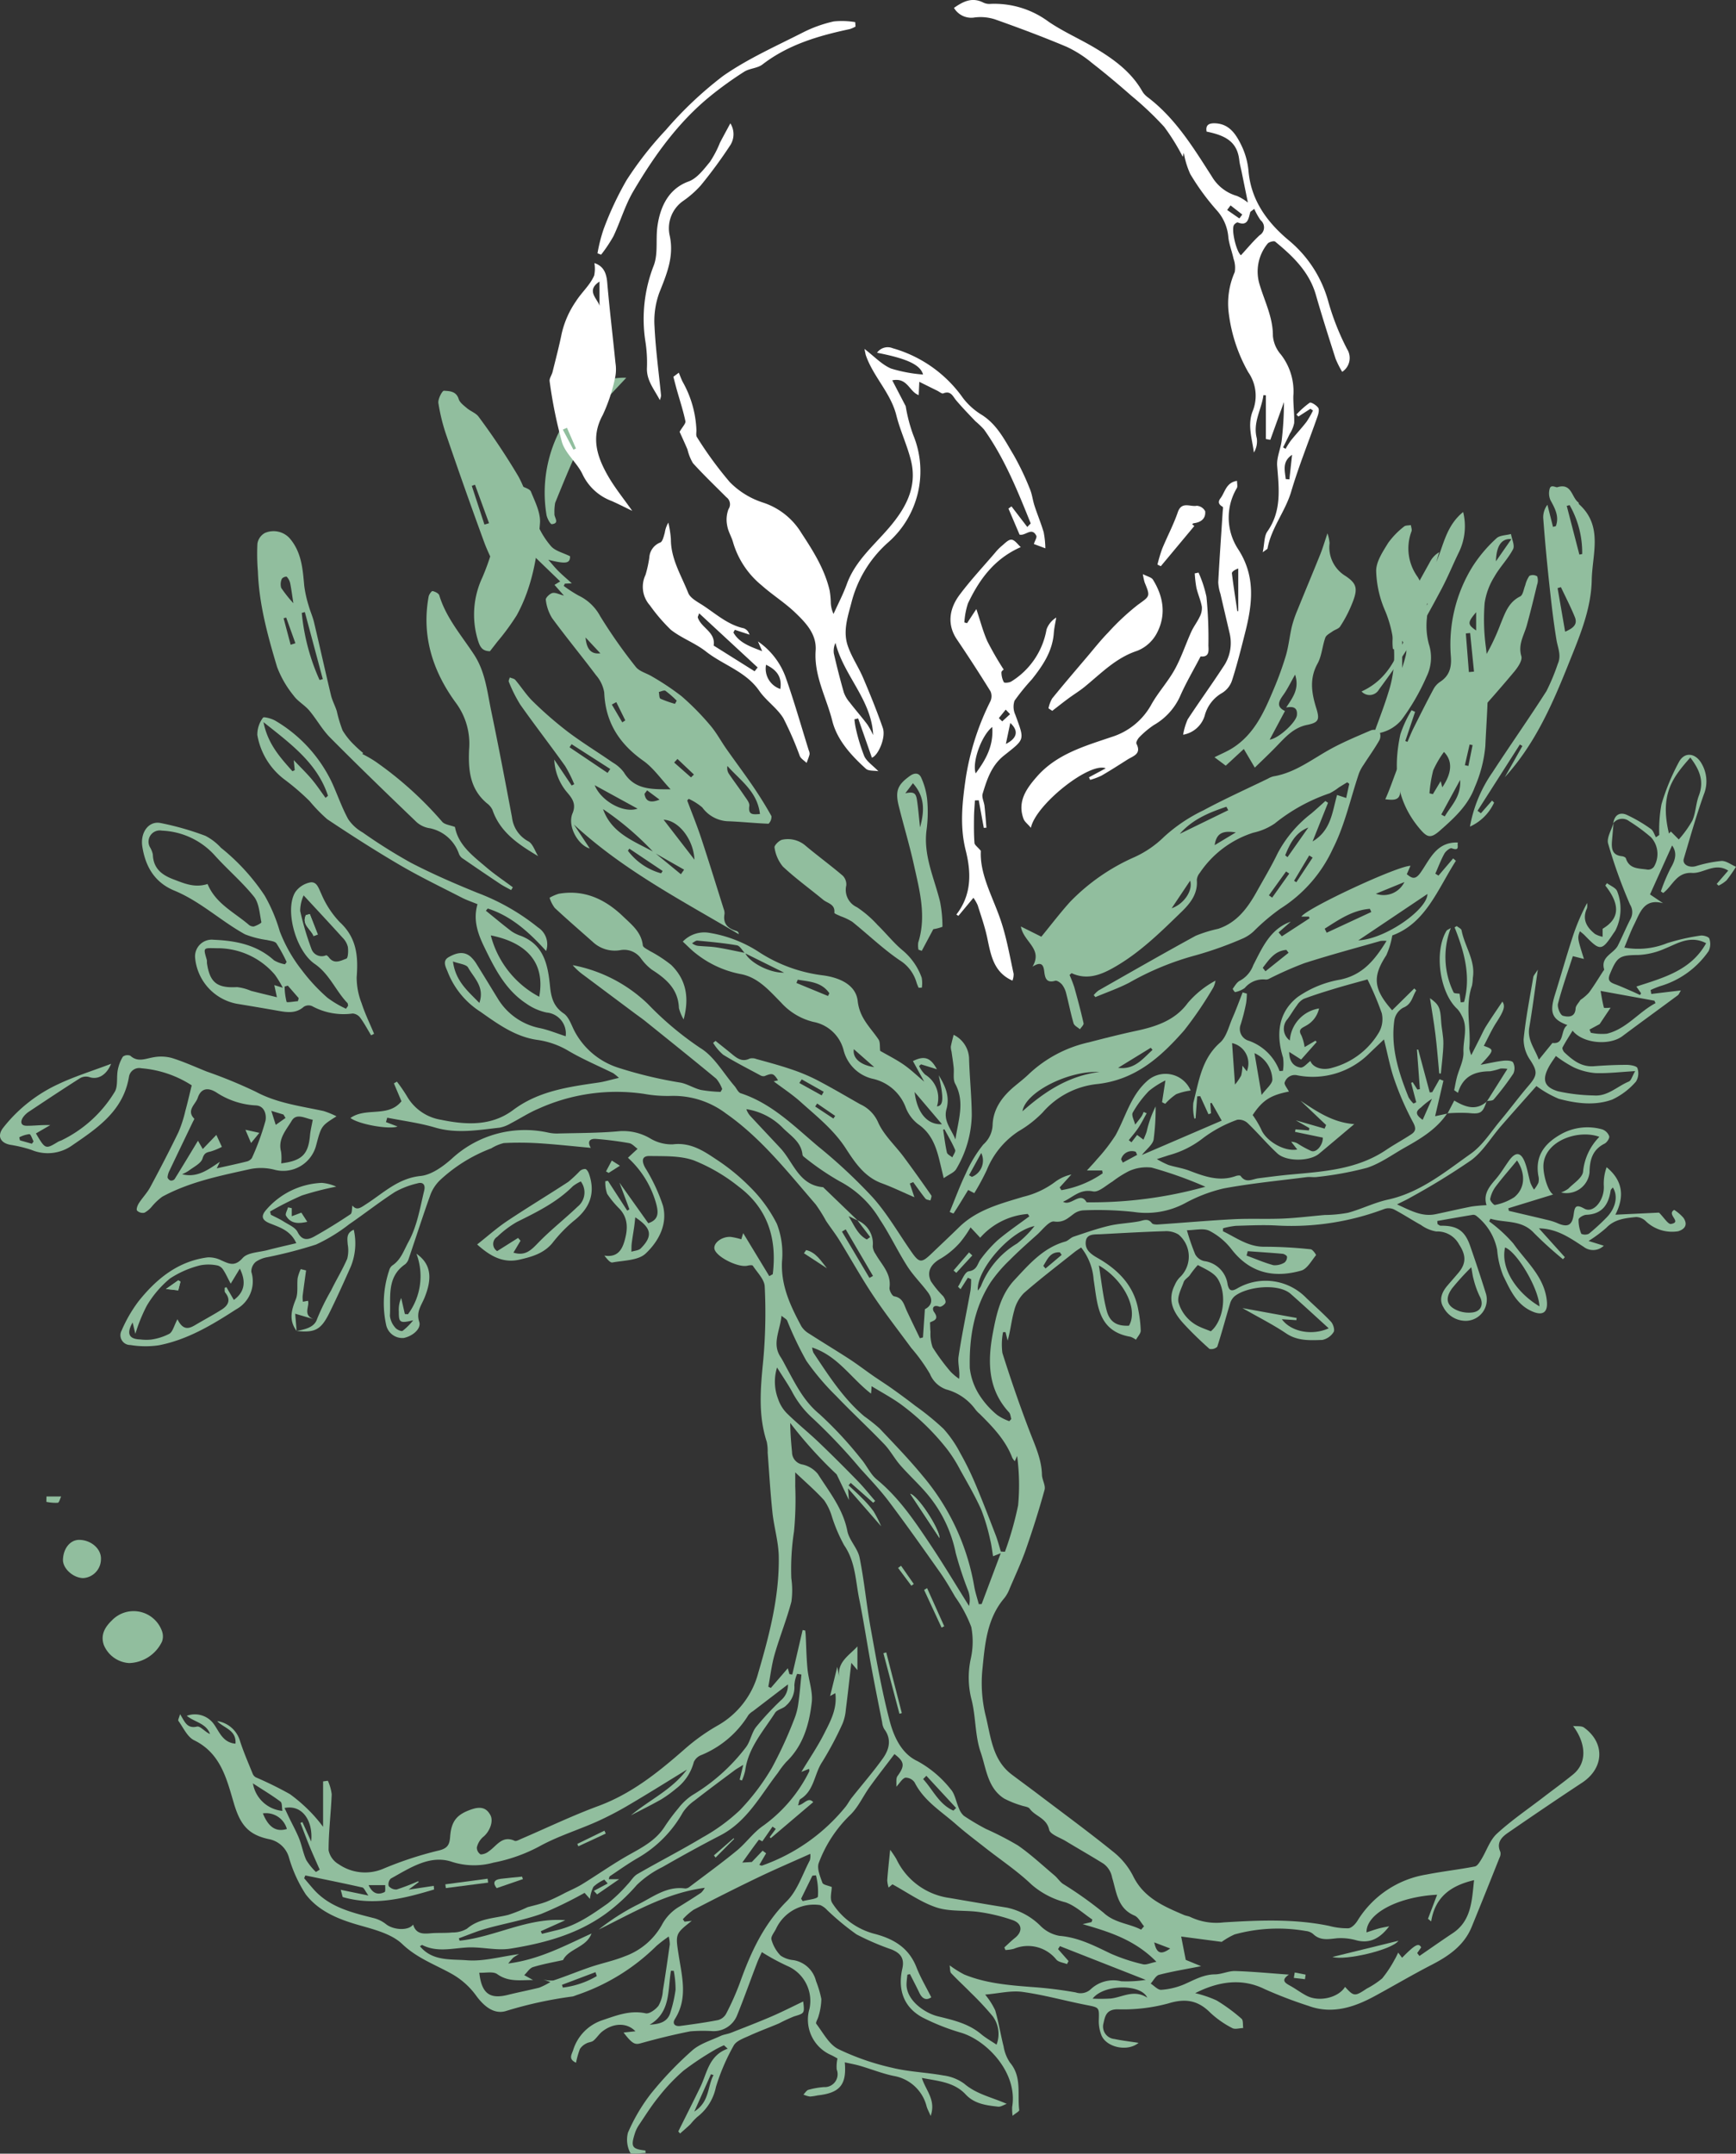 <svg xmlns="http://www.w3.org/2000/svg" width="266.185" height="330.129" viewBox="0 0 266.185 330.129">
  <rect x="0" y="0" width="266.185" height="330.129" fill="#333333" stroke="none"/>
  <g id="Gruppe_15" data-name="Gruppe 15" transform="translate(-313.791 -269.019)">
    <path id="Pfad_1451" data-name="Pfad 1451" d="M239.728,175.842c-1.61,2.4-4,3.845-6.442,5.214-1.937,1.085-3.785,2.459-5.859,3.135a51.029,51.029,0,0,1-7.614,1.4c-.54.088-1.113-.037-1.658.033-4.24.541-8.5.95-12.7,1.728a23.443,23.443,0,0,0-5.91,2.255,12.627,12.627,0,0,1-7.874,1.352,51.087,51.087,0,0,0-7.708-.249,2.75,2.75,0,0,0-1.514.55c-.9.661-1.565,1.363-3,1.162-.769-.108-1.778,1.277-2.632,2.039-1.413,1.261-2.835,2.518-4.167,3.863a22,22,0,0,0-2.913,3.388c-2.6,4-3.326,8.55-3.217,13.195a9.749,9.749,0,0,0,1.578,4.278,12.919,12.919,0,0,0,2.621,2.894,7.753,7.753,0,0,0,1.856.951l.311-.335c-.112-.345-.127-.779-.35-1.021-3.311-3.589-3.288-7.9-2.461-12.253.542-2.85,1.183-5.769,3.285-8.023,2.254-2.417,4.417-4.952,7.794-5.9.462-.13.824-.594,1.285-.748,1.79-.6,3.579-1.23,5.412-1.666,1.486-.354,3.042-.4,4.551-.674.736-.133,1.413-.566,2.041.271.152.2.654.217.987.194,3.828-.259,7.652-.6,11.483-.8,2.52-.13,5.052,0,7.574-.1,2.15-.092,4.292-.362,6.437-.55a20.6,20.6,0,0,0,3.595-.342c2.069-.564,4.031-1.559,6.116-2.015,4.961-1.088,8.759-4.249,12.714-7.044,1.827-1.291,3.1-3.375,4.582-5.141,1.452-1.737,2.8-3.566,4.271-5.282,1.386-1.612,1.369-2.177.269-3.9a5.582,5.582,0,0,1-1.03-3.218c.316-3.192.947-6.354,1.482-9.523.046-.268.3-.5.695-1.147-.474,3.258-.829,6.07-1.309,8.86-.336,1.955.874,3.283,1.463,4.952l2.086-2.571c1.937.244,1.16-2,2.3-2.738-2.378-.87-2.762-1.934-1.929-4.611.894-2.874,1.715-5.772,2.641-8.635a32.134,32.134,0,0,1,2.3-5.463,2.076,2.076,0,0,1-.014.8c-.782,1.7-.051,2.924,1.233,3.945a3.951,3.951,0,0,0,1.164.424v-1.226c2.592-1.533,2.755-3.656.416-6.621l.248-.371c.541.41,1.375.714,1.57,1.25a7.34,7.34,0,0,1-.276,6.008,3.925,3.925,0,0,1-.254.377c-1.866,2.814-2.07,2.826-4.517.3a8.165,8.165,0,0,0-.677-.562c-.379,1.039-.379,1.039.624,4.244l-1.7-.427c-.773,2.4-1.631,4.81-2.274,7.272-.144.553.335,1.747.747,1.862.7.2,1.876.331,1.951-1.124.022-.423.456-.825.735-1.294a7.41,7.41,0,0,0,1.322-1.137c.78-1.055,1.456-2.186,2.174-3.286.055-.084.167-.191.148-.255-.588-1.976,1.479-2.416,2.111-3.678.677-1.352,1.257-2.753,1.95-4.1a2.172,2.172,0,0,0-.093-2.164A76.383,76.383,0,0,1,264.4,134.5c-.257-.906.524-2.106.83-3.173q-.116,1.343-.234,2.691c-.1,1.184-.033,2.25,1.516,2.411.218.022.558.161.607.319.538,1.724,2.078,1.519,3.363,1.744a1.139,1.139,0,0,0,.933-.437,3.812,3.812,0,0,0-.421-4.509,26.455,26.455,0,0,0-3.371-2.488,1.721,1.721,0,0,0-2.433.316c.167-1.239.975-1.752,2.034-1.3a22.993,22.993,0,0,1,3.726,2.176c.376.254.525.843.779,1.278l.512-.358a21.434,21.434,0,0,1,.336-4.7,33.72,33.72,0,0,1,2.688-6.5c.857-1.59,2.536-1.369,3.454.24a5.377,5.377,0,0,1,.342,4.782c-1.148,3.227-2.085,6.53-3.059,9.816-.257.867.746,1.431,1.822,1.155a19.976,19.976,0,0,1,3.937-.81c.733-.034,1.5.579,2.245.9a23.488,23.488,0,0,1-1.45,2.075,5.245,5.245,0,0,1-1.224.81l-.283-.267,1.765-2.036c-2.053-1.3-3.779.457-5.536.354-2.429-.141-3,2.014-4.441,3.078l-.353-.252a27.443,27.443,0,0,1,1.509-3.579c.727-1.234,1.016-2.332.215-3.457l-3.389,7.508,2,1.346c-2.939-.8-3.532,1.473-4.425,3.251-.554,1.1-.975,2.272-1.514,3.552a11.9,11.9,0,0,0,6.59-.687,32.308,32.308,0,0,1,5.082-1.149c.438-.076,1.281.181,1.363.457a2.511,2.511,0,0,1-.109,1.917,13.718,13.718,0,0,1-7.461,5.381,14.6,14.6,0,0,0-1.436.588l.108.6,4.538-.542c-.222.359-.3.613-.47.74-2.825,2.1-5.677,4.155-8.49,6.265-1.981,1.485-6.057,1.15-7.646-.837-.546.891-1.088,1.709-1.541,2.574-.086.164.111.59.3.766,1.268,1.192,2.593,2.254,4.513,2.109,1.661-.126,3.329-.208,4.994-.209.585,0,1.564.17,1.671.492a2.418,2.418,0,0,1-.216,2.068,10.951,10.951,0,0,1-3.642,2.763c-2.668.973-5.506.6-8.2-.12a16.4,16.4,0,0,1-3.426-1.956c-1.721,1.945-3.591,4.03-5.429,6.143-1.524,1.752-2.757,3.876-4.571,5.229a107.475,107.475,0,0,1-9.319,5.72c-.53.317-1.1.566-2.052,1.05,2.171,1,3.867,1.935,5.934,1.5,1.829-.38,3.649-.812,5.482-1.169a22.536,22.536,0,0,1,2.305-.208c-.529-1.7.417-2.833,1.425-4,.753-.871,1.344-1.882,2.019-2.822.983-1.369,1.791-1.354,2.4.149.419,1.03.569,2.167.887,3.241a5.812,5.812,0,0,0,.552,1.046,5.083,5.083,0,0,0,.669-1.045,2.191,2.191,0,0,0,0-1.05c-.573-3.228,1.121-5.153,3.74-6.549a8.346,8.346,0,0,1,6.046-.592,1.755,1.755,0,0,1,1.073,1.056c.085.3-.349.95-.708,1.13-1.862.931-2.287,2.5-2.306,4.4a3.546,3.546,0,0,1-4.362,3.087,4.546,4.546,0,0,0,1.1-.575c.823-.839,2.16-1.664,2.27-2.615a8.763,8.763,0,0,1,2.5-5.337c-3.153-1.162-8.243.526-8.57,4.179-.127,1.423.636,4.142,1.482,4.658l-6.872,2.111.077.395c1.994.469,3.989.931,5.979,1.413a8.361,8.361,0,0,1,1.434.46c1.57.7,2.287.391,2.52-1.266.158-1.128.252-1.729,1.634-.949,1.417.8,3.126-1.32,2.994-3.5a7.353,7.353,0,0,1,.434-2.844c2.487,2.045,2.77,4.482,1.341,7.278l6.694-.318c.751.745,1.389,1.814,1.829,1.738,1.785-.307-.751-1.432.495-2.157a6.605,6.605,0,0,1,1.42,1.216c.663.975.317,1.709-.81,2.06a5.843,5.843,0,0,1-4.877-1.457,2.225,2.225,0,0,0-1.569-.726c-1.636.169-3.3.315-4.576,1.657a21.091,21.091,0,0,1-2.717,2.014l2.336.726a2.358,2.358,0,0,1-3.071.184c-2.052-1.33-4.059-2.8-6.879-2.844l3.977,4.417-.286.317a58.762,58.762,0,0,1-4.424-4c-1.918-2.1-4.457-1.531-6.7-2.211l-.194.409a22.553,22.553,0,0,1,3.7,3.385c1.962,2.792,4.805,5.12,5.148,8.859.158,1.725-.642,2.251-2.243,1.559-2.437-1.054-3.4-3.339-4.446-5.468a13.477,13.477,0,0,1-.934-3.966,8.743,8.743,0,0,0-3.146-5.176.769.769,0,0,0-.554-.205c-1.83.3-3.656.627-5.483.948q.02.239.039.478c.161.088.324.254.484.251,2.486-.039,3.689.732,4.5,3.045q1.29,3.7,2.461,7.444a3.249,3.249,0,0,1-2.911,4.082,3.842,3.842,0,0,1-3.628-2.07c-.722-1.175-.233-2.337.616-3.33.557-.652,1.127-1.292,1.679-1.948,1.259-1.5,1.154-2.757.09-4.381a3.772,3.772,0,0,0-3.484-1.961,5.505,5.505,0,0,1-2.326-.982c-1.409-.777-2.758-1.666-4.182-2.412a2,2,0,0,0-1.437-.063,40.392,40.392,0,0,1-16.257,2.558c-2.164-.136-4.347-.029-6.519.033a11.788,11.788,0,0,0-1.971.377c0,.276-.033.442,0,.461,2.053.986,3.9,2.417,6.391,2.368a66.271,66.271,0,0,1,7.051.393c.309.027.856.844.811.9-.7.854-1.357,2.108-2.277,2.367-4.15,1.169-7.814.4-10.643-3.228a10.2,10.2,0,0,0-3.428-2.875c-.928-.449-2.249-.087-3.447-.087a34.4,34.4,0,0,0,1.275,3.7,2.109,2.109,0,0,0,1.366,1.028,4.159,4.159,0,0,1,3.6,3.584c.214.905.54,1.15,1.469.61a8.681,8.681,0,0,1,10.584,1.449c1.267,1.22,2.6,2.376,3.8,3.658.342.365.609,1.266.4,1.578a2.69,2.69,0,0,1-1.742,1.209c-1.887.061-3.787.179-5.543-1.006-2.009-1.356-4.2-2.447-6.693-3.875l8.31,1.514-.045.336-2.223-.14c1.429,1.951,4.665,2.54,7.184,1.387-1.967-1.784-3.873-3.55-5.821-5.268-1.905-1.681-6.737-1.136-8.6.35a2.342,2.342,0,0,0-.7,1.109c-.669,2.209-1.255,4.444-1.968,6.638a1.335,1.335,0,0,1-1.187.331c-1.351-1.2-2.663-2.459-3.891-3.787-1.582-1.712-2.655-3.609-1.434-6.011a3.737,3.737,0,0,1,.719-1.123,4.39,4.39,0,0,0-.154-6.616,3.645,3.645,0,0,0-2.11-.508c-3.277.1-6.55.291-9.825.463-.94.049-2.176-.107-2.286,1.171-.1,1.141.649,1.806,1.784,2.451,3.129,1.778,5.641,4.235,6.286,8.038a19.276,19.276,0,0,1,.364,3.123c0,.443-.452.887-.731,1.389a3.615,3.615,0,0,0-.827-.447c-5.087-.862-5.062-5.015-5.663-8.767a8.945,8.945,0,0,0-1.916-4.922c-.384.264-.715.464-1.015.7-2.6,2.076-5.253,4.091-7.754,6.28a5.8,5.8,0,0,0-1.5,2.712c-.421,1.477-.557,3.034-1,4.579L172,209.382l-.379-.006a9.826,9.826,0,0,0-.1,3.2c1.283,4.064,2.674,8.1,4.2,12.078.827,2.154,1.808,4.22,1.864,6.592.019.779.59,1.633.4,2.312-.846,3.066-1.808,6.106-2.859,9.11-.713,2.039-1.634,4.006-2.485,6a5.577,5.577,0,0,1-.8,1.454c-2.676,3.118-2.994,7.017-3.371,10.8a21.213,21.213,0,0,0,.464,7.186c.813,3.206,1.005,6.81,4.018,9.084,1.37,1.034,2.757,2.043,4.124,3.08,3.816,2.895,7.681,5.73,11.407,8.737a11.29,11.29,0,0,1,3.058,3.7c1.632,3.386,4.706,4.681,7.823,6.014.323.138.7.164,1.008.322a9.294,9.294,0,0,0,5.079.813c5.385-.331,10.808-.575,16.165.536a10.651,10.651,0,0,0,2.958.366c.5-.041,1.089-.663,1.4-1.169a15.291,15.291,0,0,1,10.619-7.078c2.442-.48,4.925-.753,7.369-1.226.391-.076.736-.674,1-1.1.805-1.313,1.3-2.935,2.387-3.931,2.211-2.034,4.725-3.74,7.117-5.577,1.516-1.165,3.068-2.285,4.549-3.493,2.429-1.98,1.765-5.13.006-7.435.57.072,1.28-.049,1.688.247,3.262,2.367,3.066,6.228-.308,8.451-3.819,2.515-7.6,5.087-11.367,7.678-.985.678-1.792,1.528-1.159,2.928a1.314,1.314,0,0,1-.124.876c-1.415,3.548-2.832,7.094-4.279,10.629-1.168,2.853-3.561,4.478-6.145,5.808-2.956,1.522-5.821,3.218-8.72,4.791-2.941,1.594-6.417,2.877-10.142,1.5a66.465,66.465,0,0,1-6.737-2.576c-3.457-1.712-7.07-1.2-10.648.623a17.614,17.614,0,0,1,3.281,1.112,26.513,26.513,0,0,1,3.824,2.806c.285.241.182.939.258,1.426-.569.016-1.258.245-1.684.006a14.825,14.825,0,0,1-3.34-2.335c-1.91-1.935-3.848-2.254-6.492-1.433a26.445,26.445,0,0,1-7.737.894c-1.715,0-1.923,1.026-2.16,2.1a1.915,1.915,0,0,0,1.664,2.449c1.147.245,2.317.376,3.711.594-1.791,1.452-5.03.628-5.717-1.212a5.927,5.927,0,0,1-.389-2.21c.068-2.054.1-1.989-1.941-2.39-3.258-.64-6.474-1.547-9.756-2-1.761-.241-3.62.235-5.727.413a11.272,11.272,0,0,1,1.54,2.407c.532,1.816.822,3.7,1.289,5.538a6.228,6.228,0,0,0,.976,2.479c1.861,2.189,1.109,4.826,1.421,7.272.025.2-.525.468-1.019.882a7.907,7.907,0,0,1-.064-1.36c.875-5.16-3.767-10.093-7.733-11.343a33.9,33.9,0,0,1-6.022-2.372c-2.939-1.6-3.8-4.337-3.085-7.488.365-1.62-.334-2.377-1.63-2.924a39.881,39.881,0,0,1-5.391-2.318,39.614,39.614,0,0,1-4.511-3.73,3.02,3.02,0,0,0-1.057-.761,6.414,6.414,0,0,0-6.74,3.553c-.262.584-.867,1.244-.743,1.72a5.732,5.732,0,0,0,1.4,2.463,4.13,4.13,0,0,0,1.97.7,4.264,4.264,0,0,1,3.465,3.207,16.139,16.139,0,0,1,.818,2.749,9.665,9.665,0,0,1-.434,2.641c-.085.4-.488.972-.345,1.159,1.047,1.37,1.947,3.149,3.366,3.872a38.4,38.4,0,0,0,8.273,2.871c2.56.628,5.251.705,7.856,1.179a6.922,6.922,0,0,1,3.19,1.259c1.888,1.617,4.2,2.07,6.519,3.089-.442.154-.9.479-1.324.433-1.8-.2-3.619-.418-4.973-1.872-1.756-1.886-4.148-2.043-6.713-2.532.584,1.929,2.2,3.352,1.347,5.825-.314-.723-.5-1.062-.611-1.422a6.287,6.287,0,0,0-5.014-4.7c-1.766-.358-3.463-1.048-5.2-1.555-.752-.22-1.529-.353-2.344-.537.312,3.444-.753,4.689-4.147,5.064a8.435,8.435,0,0,1-1.193.18,4.011,4.011,0,0,1-1-.3c.255-.254.469-.65.771-.735a12.114,12.114,0,0,1,2.371-.416,1.978,1.978,0,0,0,1.962-2.7,5.672,5.672,0,0,1,.12-1.687c-.234-.125-.614-.356-1.015-.539a5.918,5.918,0,0,1-3.277-7.1,5.823,5.823,0,0,0-3.4-6.541,33.433,33.433,0,0,1-3.907-2.121c-.133.3-.475.975-.746,1.68-1.026,2.674-1.982,5.377-3.059,8.031a3.87,3.87,0,0,1-3.726,2.4,23.7,23.7,0,0,0-3.434.031c-2.557.5-5.092,1.13-7.6,1.828-.867.242-1.287.132-2.637-1.643l1.816-.192c-1.271-1.332-3.335-1.332-5.083.032-.51.4-.86,1-1.361,1.41-.284.234-.757.225-1.086.422a2.411,2.411,0,0,0-.983.852,13.065,13.065,0,0,0-.594,2.1c-1.2-.538-.677-1.233-.448-1.906a6.992,6.992,0,0,1,4.487-4.608c2.122-.712,4.242-1.572,6.637-1.057.57.123,1.54-.59,1.98-1.178a5.36,5.36,0,0,0,.659-2.292c.388-2.365.729-4.738,1.064-7.111a5.633,5.633,0,0,0-.164-1.19,22.459,22.459,0,0,0-1.88,1.438,31.749,31.749,0,0,1-12.278,7.55,4.161,4.161,0,0,1-.57.2,62.282,62.282,0,0,0-10.134,2.2c-1.925.649-3.508-.759-4.617-2.255a11.7,11.7,0,0,0-3.944-3.491c-2.494-1.376-5.207-2.355-7.427-4.479-1.724-1.649-4.547-2.293-6.991-3.008-3.044-.89-5.9-2.123-7.815-4.615a21,21,0,0,1-2.59-5.7,3.962,3.962,0,0,0-3.081-2.771c-3.237-.693-4.413-2.312-5.368-5.544-1.089-3.684-2.008-7.62-6.078-9.61-1.043-.51-1.654-1.928-2.41-2.967-.1-.138.116-.505.256-1.029.7,1.107,1.029,2.268,2.6,1.9.493-.115,1.236.836,1.99,1.14-.572-1.655-2.38-1.813-3.563-2.792a3.575,3.575,0,0,1,4.143,1.264c.856,1.182,1.371,2.843,3.325,3.008.171-2.132-1.821-2.376-2.8-3.463a4.306,4.306,0,0,1,3.508,3.1c.548,1.688,1.263,3.322,1.928,4.97a1.116,1.116,0,0,0,.478.551,55.667,55.667,0,0,1,5.237,2.579,24.5,24.5,0,0,1,3.541,3.145,23.3,23.3,0,0,1,1.542,1.863v-6.961l.731-.1a7,7,0,0,1,.588,2.079c-.114,2.86-.476,5.714-.476,8.571a3.2,3.2,0,0,0,1.55,2.147,7.122,7.122,0,0,0,6.758.723,55.239,55.239,0,0,1,8.6-2.832c1.415-.335,1.642-.985,1.729-2.125.184-2.409,1.051-3.4,3.224-4.158,1.285-.45,2.3-.387,2.96.889.51.982-.178,2.587-1.148,3.339a3.044,3.044,0,0,0-.94,1.592,1.226,1.226,0,0,0,.577,1.066,2.05,2.05,0,0,0,1.268-.485c1.2-.817,2.028-2.481,3.95-1.6.238.109.672-.156,1-.294,3.941-1.69,7.817-3.558,11.834-5.041,5.1-1.885,9.181-5.171,13.183-8.675a30.527,30.527,0,0,1,5.034-3.619,13.087,13.087,0,0,0,6.309-8.137c1.708-5.831,3.241-11.7,3.137-17.827-.038-2.248-.728-4.477-.967-6.73-.323-3.053-.5-6.121-.734-9.183a7.22,7.22,0,0,0-.139-1.653c-1.358-4.156-.949-8.342-.53-12.594a81.114,81.114,0,0,0,.218-11.207c-.044-1.092-1.146-2.155-1.823-3.191-.085-.13-.555-.072-.823-.006-1.342.328-4.569-1.226-5.025-2.444-.349-.929,1.028-2.062,2.465-1.967a10.255,10.255,0,0,1,1.613.365l.291-.946,4,6.592.533-.291c.669-5.364-.719-10.031-5.187-13.4a27.145,27.145,0,0,0-6.878-4.036c-2.091-.755-4.534-.647-6.825-.686-1.2-.021-1.229.772-.676,1.792A27.146,27.146,0,0,1,119.473,190c.75,2.877-.706,5.505-2.66,7.338-1.137,1.067-3.343,1.04-5.094,1.366-.34.063-.8-.516-1.231-1.056,1.9.309,2.65-.762,3.065-2.16.52-1.753.66-3.483-.718-4.991a14.424,14.424,0,0,1-1.92-2.317,5.325,5.325,0,0,1-.281-1.936l.4-.058,2.96,4.569.338-.2-1.533-4.092,4.423,6.22c1.7-.551,1.516-1.755,1.242-2.874a14.862,14.862,0,0,0-4.357-7.155c.095-.091.259-.252.427-.408.348-.323.7-.643,1.048-.965-.428-.3-.824-.788-1.291-.87-1.681-.3-3.382-.518-5.085-.648-.778-.059-1.449.249-.8,1.37-2.706-.246-5.3-.535-7.9-.7a46.964,46.964,0,0,0-5.444-.032,6.688,6.688,0,0,0-1.912.807,23.869,23.869,0,0,0-7.809,4.828,6.142,6.142,0,0,0-1.486,2.181c-1.18,3.27-2.234,6.585-3.356,9.876a1.789,1.789,0,0,1-.552.88c-2.912,2-2.172,5.1-2.342,7.89a3.258,3.258,0,0,0,.812,1.82c.223.3.914.625,1.136.5a9.445,9.445,0,0,0,1.621-1.615c-2.048.48-2.206.353-2.2-1.32a4.435,4.435,0,0,1,.363-2.1l.56,2.454.477.038a9.782,9.782,0,0,0,1.3-9.277c2.536,1.756,2.251,4.206,1.264,6.679-.488,1.225-1.342,2.207-.836,3.754.343,1.045-.976,2.193-2.39,2.482a2.543,2.543,0,0,1-2.678-1.986,15.653,15.653,0,0,1,.452-8.353,1.426,1.426,0,0,1,.468-.765c1.337-.87,1.766-2.28,2.484-3.6,1.368-2.505,1.777-5.221,2.427-7.9.208-.857-.16-1.356-1.031-1.1a13.177,13.177,0,0,0-3.456,1.323c-2.4,1.55-4.652,3.328-7.013,4.943a25.951,25.951,0,0,1-5.082,3.113,68.931,68.931,0,0,1-7.441,1.934,4.553,4.553,0,0,0-1.8.717,1.944,1.944,0,0,0-.685,1.534,4.88,4.88,0,0,1-2.322,5.744c-3.694,2.391-7.487,4.672-11.882,5.518a14.243,14.243,0,0,1-4.346-.046,1.5,1.5,0,0,1-1.344-2.207,21.459,21.459,0,0,1,2.608-4.509c2.739-3.424,6.034-6.126,10.585-6.716a4.219,4.219,0,0,1,2.089.453c1.193.524,2.063,1.023,3.287-.357.76-.857,2.5-.868,3.807-1.211,1.434-.376,2.883-.7,4.411-1.061-.872-1.954-2.547-2.428-4.05-3.036-1.189-.481-1.405-1.073-.62-2.009a11.892,11.892,0,0,1,8.588-4.2,6.7,6.7,0,0,1,2.209.577,47.121,47.121,0,0,0-5.271,1.356,47.692,47.692,0,0,0-4.874,2.459l.123.495c.656.343,1.338.643,1.96,1.038.759.483,1.775.892,2.133,1.606.7,1.4,1.625,1.215,2.589.676,1.886-1.054,3.724-2.2,5.521-3.4.268-.179.206-.854.3-1.336.672.853,1.3.307,2.116-.218,2.628-1.684,4.867-3.955,8.333-4.31,1.682-.172,3.441-1.45,4.791-2.649a16.508,16.508,0,0,1,14.746-4.008,6.569,6.569,0,0,0,1.352.151c3.217-.089,6.446-.06,9.643-.363a8.155,8.155,0,0,1,4.73,1.143,6.365,6.365,0,0,0,3.411.879c2.626-.333,4.612.925,6.551,2.23a31.42,31.42,0,0,1,5.27,4.285,21.692,21.692,0,0,1,4.143,5.678,12.7,12.7,0,0,1,.784,5.739c-.191,3.726,1.3,6.85,2.968,9.957a3.479,3.479,0,0,0,1.2,1.133c2.03,1.31,4.1,2.552,6.129,3.869,1.253.815,2.442,1.728,3.67,2.581.983.682,2,1.32,2.972,2.015,1.186.845,2.361,1.707,3.51,2.6a41.053,41.053,0,0,1,4.309,3.51,17.824,17.824,0,0,1,2.568,3.722,45.478,45.478,0,0,1,2.325,4.74c1.1,2.594,2.1,5.227,3.116,7.855.314.815.526,1.669.785,2.5l.629.035a51.2,51.2,0,0,0,2.02-7.11,33.16,33.16,0,0,0-.153-7.572l-.352.8a2.45,2.45,0,0,1-.383-.51c-1.036-2.727-3.006-4.757-5.021-6.754a4.32,4.32,0,0,1-.629-.655,8.125,8.125,0,0,0-4.474-3.078,4.215,4.215,0,0,1-2.511-2.389,26.712,26.712,0,0,0-2.857-3.969c-1.964-2.675-4.014-5.294-5.854-8.053s-3.439-5.658-5.18-8.475c-.63-1.02-1.381-1.964-2.043-2.965a23.725,23.725,0,0,0-1.586-2.524c-4.278-4.948-8.344-10.15-13.755-13.93a13.362,13.362,0,0,0-8.346-2.693,20.24,20.24,0,0,1-4.206-.311,29.037,29.037,0,0,0-16.251,2.3c-1.462.617-2.808,1.508-4.225,2.237a5.131,5.131,0,0,1-1.685.644c-3.3.365-6.575.961-9.915-.029-2.376-.7-4.867-1.016-7.308-1.5l-.194.675,1.771.672c-1.066.485-5.79-.253-7.217-1.3,2.373-1.7,5.793-.019,7.821-2.568l-1.158-2.741.462-.265a23.939,23.939,0,0,1,1.555,2.265,7.365,7.365,0,0,0,5.221,3.584c3.763.773,7.67,1.029,11.047-1.5,3.894-2.92,8.494-3.542,13.1-4.212.916-.133,1.812-.41,3.117-.714a8.179,8.179,0,0,0-.88-.721c-2.3-1.134-4.672-2.132-6.872-3.429a12.713,12.713,0,0,0-4.791-1.675c-3.34-.48-6.021-2.424-8.688-4.307a12.762,12.762,0,0,1-4.961-5.957c-.3-.819-.986-1.815.1-2.424,1.035-.583,2.277-1.025,3.392-.026a5.445,5.445,0,0,1,.928,1.181c1.083,1.733,2.139,3.484,3.211,5.224a9.751,9.751,0,0,0,6.521,4.523c1.3.286,2.547.8,3.877,1.232a3.223,3.223,0,0,0-2.907-3.634,8.357,8.357,0,0,1-3.126-1.37c-3.177-2.081-4.826-5.337-6.425-8.626-1.012-2.082-1.768-4.18-1.062-6.615-.851-.35-1.662-.619-2.412-1.005-3.178-1.634-6.406-3.188-9.487-4.99-3.789-2.216-7.489-4.592-11.142-7.027a24.254,24.254,0,0,1-2.688-2.763,36.21,36.21,0,0,0-3.771-3.256,10.857,10.857,0,0,1-4.259-6.894,4.3,4.3,0,0,1,.881-2.664c.1-.168,1.373.155,1.941.513a21.878,21.878,0,0,1,8.68,9.575c.82,1.826,1.478,3.737,2.435,5.485a6.55,6.55,0,0,0,2.2,2.022,81.344,81.344,0,0,0,7.425,4.662c3.3,1.711,6.733,3.2,10.182,4.6a33.8,33.8,0,0,1,9.288,5.3,3.092,3.092,0,0,1,1.248,3.62c-2.566-2.832-5.3-5.349-8.952-6.513l-.285.338c1.31,1.059,2.6,2.143,3.942,3.163a6.247,6.247,0,0,0,1.495.718c3.5,1.39,4.077,4.5,4.395,7.666.173,1.727.518,3.123,2.1,4.2.788.535,1.158,1.729,1.638,2.665a11.565,11.565,0,0,0,6.727,5.652,64.935,64.935,0,0,0,9.594,2.293c1.055.222,2.019.859,3.071,1.111a20.779,20.779,0,0,0,3.022.3l.251-.434a5.315,5.315,0,0,0-.907-1.582c-3.6-2.979-7.252-5.9-10.894-8.832-.511-.411-1.054-.781-1.58-1.174q-3.931-2.934-7.86-5.873a9.66,9.66,0,0,1-1.685-1.529,22.7,22.7,0,0,1,11.524,5.943,48.712,48.712,0,0,0,8.068,6.769c2.126,1.3,3.505,3.826,5.215,5.807.324.375.559.986.956,1.115,4.765,1.555,8.2,5.053,11.878,8.153a80.7,80.7,0,0,1,8.4,7.85c2.261,2.541,3.978,5.565,5.944,8.37,1.154,1.647,1.517,1.666,3.021.222,1.41-1.352,2.838-2.685,4.232-4.053,2.744-2.693,6.359-3.611,9.85-4.67a13.267,13.267,0,0,0,4.873-2.276,6.408,6.408,0,0,1,2.507-1.141L180.3,187.2l.264.42a15.765,15.765,0,0,0,6.331-2.584l-.076-.435h-2.339c.664-.737,1.11-1.187,1.505-1.678a27.189,27.189,0,0,0,2.89-3.728c1.545-2.813,2.313-6.065,4.842-8.312a4.18,4.18,0,0,1,6.668,1.463,9.523,9.523,0,0,0-2.208.559,9.106,9.106,0,0,0-1.69,1.476l-.486-.242.515-3.34a13.07,13.07,0,0,0-2.512,1.6,16.353,16.353,0,0,0-2.5,3.336c-.231.414.231,1.216.376,1.841.33-.426.674-.842.983-1.282a4.056,4.056,0,0,0,.314-.668l.465.207c-.422.746-.8,1.518-1.276,2.23-.439.663-.973,1.264-1.466,1.892l.41.327.87-1.127.977.725c.167-.433.372-.856.5-1.3a16.3,16.3,0,0,1,1.36-3.793,36.011,36.011,0,0,1-.311,5.072c-.152.793-1.064,1.44-1.8,2.368l12.242-5.269-1.542-2.723-.209.064.11,1.535-.387.151-1.27-2.777-.459.028q-.125,1.688-.25,3.377l-.184.042a7.753,7.753,0,0,1-.163-2.416c.849-3.288,1.259-6.731,4.1-9.235.99-.873,1.34-2.5,1.915-3.805.561-1.279,1.037-2.595,1.55-3.894l.645.19a10.671,10.671,0,0,1-.119,1.48,31.138,31.138,0,0,1-.811,3.2,1.884,1.884,0,0,0,1.256,2.551,7.8,7.8,0,0,1,4.687,4.638l.518-.037a6.71,6.71,0,0,0,.017-2.037c-1.116-3.578-.718-6.967,2.256-9.288a16.156,16.156,0,0,1,6.517-2.658c3.449-.723,5.285-3,7.1-5.935a4.517,4.517,0,0,0-.918.007c-3.907,1.119-7.837,2.169-11.7,3.414a54.474,54.474,0,0,0-5.332,2.352,1.1,1.1,0,0,1-.56.154,3.666,3.666,0,0,0-3.235,1.293,3.857,3.857,0,0,1-1.471.63c-.066.021-.407-.461-.362-.523.326-.449.64-1.017,1.1-1.232a4.411,4.411,0,0,0,2.039-2.373c1.365-2.635,2.584-5.565,5.754-6.667l-1.871,1.645.5.6,4.251-2.765-.1-.255h-1.153c.745-1.264,14.715-7.782,16.726-7.787l-.564,1.279c.771.638,1.288.916,2.1-.225,1.436-2.025,2.411-4.742,5.731-4.624-.159.427.373,1.364-.944.883-.253-.093-.912.433-1.124.817-.541.981-.936,2.043-1.39,3.072l.484.3,2.249-2.636.42.363c-2.8,4.39-4.649,9.577-9.75,11.44a12.653,12.653,0,0,1-.924,3.046c-2.131,3.262-2,5.151.9,8.429l3.395-3.35.3.306c-.607.914-.658,2.126-2.013,2.653a2.705,2.705,0,0,0-1.336,1.862c-.607,4.172.64,8.051,2.168,11.854a4.369,4.369,0,0,0,.761.968l.418-.193-.78-2.98.233-.1.723,1.127.384-.061-.452-6.072.2.017,1.763,6.561.381-.042,1.124-1.986.593.23-1.273,5.443,1.9-.408Zm-90.44,16.394a3.861,3.861,0,0,1,2.35,3.989,2.345,2.345,0,0,0,.442,1.193c.916,1.623,2.426,2.971,2.131,5.138-.058.426.4,1.283.717,1.335,1.358.223,1.507,1.325,1.943,2.251.657,1.4,1.331,2.785,2,4.177l.469-.129c.094-1.386.188-2.771.294-4.322,1.038-.537,1.32-1.441.456-2.6-1.017-1.36-2.252-2.572-3.161-4-1.487-2.329-2.669-4.856-4.2-7.156a15.566,15.566,0,0,0-6.163-5.853,40.261,40.261,0,0,1-5.44-3.722.588.588,0,0,1-.257-.342c-.18-1.939-1.781-2.9-2.961-4.063a9.923,9.923,0,0,0-5.643-2.929,2.85,2.85,0,0,0,.665,1.111c1.5,1.618,3.019,3.224,4.526,4.838,2.033,2.177,2.84,5.695,6.574,6.011l5.3,5.1-1.386-.656c.87,1.446,1.416,2.856,2.788,3.572l.511-.372ZM170.621,318.6a4.564,4.564,0,0,0-.579-4.345,45,45,0,0,0-3.372-3.615c-.989-1.015-2.042-1.968-3.009-3-.2-.214-.142-.67-.234-1.2a16.469,16.469,0,0,0,2.24,1.406c3.318,1.36,6.842,1.644,10.373,1.918a63.444,63.444,0,0,1,6.723.828,2.288,2.288,0,0,0,2.325-.507,5.056,5.056,0,0,1,4.629-1.206,18.924,18.924,0,0,0,3.785-.208L180.342,303.5l-.288.453,1.61,1.832-.239.463c-.55-.216-1.261-.283-1.623-.674a5.59,5.59,0,0,0-6.526-1.667,6.225,6.225,0,0,1-1.291.186l-.165-.4c.541-.488,1.059-1.005,1.629-1.457,1.2-.953,1.133-2.2-.349-2.723a27,27,0,0,0-5.1-1.239c-2.182-.32-4.523-.03-6.567-.7-2.358-.772-4.468-2.3-6.775-3.554l-.582.5a4.348,4.348,0,0,1-.214-1.119c.108-1.467.274-2.93.447-4.669a14.685,14.685,0,0,1,.957,1.426,10.6,10.6,0,0,0,8.162,5.958c2.923.5,5.845,1.012,8.774,1.477a10.365,10.365,0,0,1,5.226,2.867,5.455,5.455,0,0,0,2.84,1.461c2.874.232,5.3,1.488,7.811,2.7a27.63,27.63,0,0,0,4.973,1.651c.514.136,1.15-.191,2.083-.376-3.343-3.413-7.288-4.6-11.313-5.771l1.375-.317.113-.388c-1.366-.907-2.625-2.133-4.127-2.64a12.735,12.735,0,0,1-5.18-2.707c-2.177-2.083-4.727-3.776-7.109-5.647-1.506-1.184-3.044-2.335-4.482-3.6-2.258-1.985-4.914-3.577-6.346-6.411a1.672,1.672,0,0,0-1.412-.741c-.487.122-.837.793-1.4,1.386.053-.58-.089-1.26.185-1.636,1.14-1.566,1.083-2.191-.471-3.364-1.265,1.671-2.558,3.318-3.781,5.014-1.029,1.426-1.767,3.13-3.008,4.32a19.851,19.851,0,0,0-4.811,7.342c-.32.837.2,2.07.551,3.048.115.324.882.417,1.434.651,0,.678-.335,1.772.059,2.42a10.955,10.955,0,0,0,6.667,4.8c2.927.8,5.131,2.182,6.275,5.112.606,1.552,1.473,3,2.259,4.572-.688.484-1.338.325-1.813-.665-.466-.971-.966-1.924-1.451-2.886l-.4.088c-.044.458-.112.914-.127,1.372-.082,2.553,2.8,4.508,4.778,5,2.349.581,4.7,1.1,6.635,2.719C168.921,317.548,169.717,317.992,170.621,318.6Zm-29.733-63.555.4.075c.023.225.055.45.067.676.09,1.743.113,3.493.282,5.229.167,1.714.842,3.457.65,5.113-.39,3.371-1.314,6.64-3.922,9.133a14.585,14.585,0,0,0-1.284,1.684c-2.673,3.443-4.711,7.453-8.837,9.581-2.991,1.543-5.942,3.171-8.862,4.847a15.319,15.319,0,0,0-3.921,2.743,29.464,29.464,0,0,1-4.732,4.38c-4.393,3.187-9.436,4.536-14.619,5.371-2.181.351-4.507-.313-6.746-.171-2.3.147-4.583.75-6.8-.38-.05-.026-.168.083-.356.184,1.931,2.344,4.788,1.959,7.193,2.154,2.572.208,5.225-.573,8.007-.944a7.662,7.662,0,0,0-.882.54,8.938,8.938,0,0,0-.775.9c4.823-.624,8.733-2.767,12.767-4.595-.806,2.153-3.487,2.3-4.368,4.069-1.46.327-3.057.6-4.594,1.075-.527.162-.905.81-1.352,1.236l1.359.758c-1.771-.046-3.7.377-5.5-.912-.633-.454-1.8-.166-2.751-.219.35,3.173,1.583,4.092,4.37,3.4,1.6-.4,3.221-.71,4.821-1.108a11.18,11.18,0,0,0,1.711-.865l-1.111-.394a4.4,4.4,0,0,0,1.582.153c1.912-.634,3.775-1.411,5.683-2.059,1.727-.587,3.539-.948,5.223-1.632a10.654,10.654,0,0,0,5.688-4.771,7.1,7.1,0,0,1,2.734-2.872c1.112-.69,2.222-1.383,3.308-2.112a2.993,2.993,0,0,0,.563-.753c-6.039.8-11.052,3.846-16.27,6.4a34.864,34.864,0,0,1,5.815-3.743c2.36-1.122,4.522-2.964,7.433-2.556a1.09,1.09,0,0,0,.7-.258c2.425-1.833,4.887-3.621,7.236-5.548,1.426-1.17,2.524-2.775,4.029-3.8a22.67,22.67,0,0,0,7.067-8.319c.053-.1,0-.256-.012-.413l-1.185.468c1.232-2.042,2.474-3.859,3.46-5.8.966-1.907,2.064-3.85,1.745-6.269l-.8.44,1.1-4.476.29,1.535c-.308-2.311,1.565-3.3,2.8-4.666v3.633l-.938-1.115c-.307,2.643-.55,4.912-.843,7.174a7.069,7.069,0,0,1-.511,2.167,50.777,50.777,0,0,1-3.123,5.87c-1.212,1.832-1.2,4.37-3.322,5.669-.215.132-.233.586-.368.963.9-.088,1.541-1.377,2.324-.489L136,286.954l-.162-.166.936-1.264-.5-.345-1.561,2.253c-.093-.042-.506-.281-.542-.234-.847,1.113-1.653,2.258-2.535,3.49l1.463-.089,1.655-1.73.537.4-1.045,1.784c.176.039.334.131.441.09a28.8,28.8,0,0,0,12.8-9.029c.337-.431.589-.927.928-1.356,1.593-2.013,3.287-3.952,4.776-6.038.971-1.361,1.387-2.929.209-4.5a2.494,2.494,0,0,1-.312-1c-.573-2.9-1.159-5.8-1.694-8.7-.628-3.415-1.142-6.852-1.833-10.254-.564-2.78-.564-5.692-2.3-8.208a24.408,24.408,0,0,1-1.886-4.417,8.663,8.663,0,0,0-1.19-2.489c-1.361-1.5-2.907-2.829-4.43-4.278,0,.668.01,1.4,0,2.125a51.253,51.253,0,0,1-.188,6.942,37.773,37.773,0,0,0-.414,7.167,12.69,12.69,0,0,1,.014,3.585c-.723,2.728-1.788,5.364-2.571,8.079-.465,1.613-.654,3.305-.967,4.962l.385.188,2.6-3.017.254.9.434.056Zm51.9,45.926.451-.517c-.487-.565-.864-1.39-1.48-1.648-2.618-1.1-2.753-3.685-3.413-5.805a3.377,3.377,0,0,0-1.321-2.138c-1.909-1.191-3.867-2.3-5.792-3.468-.9-.548-2.385-1.014-2.544-1.748-.391-1.8-2.131-2.028-2.978-3.209-.232-.323-.879-.343-1.33-.517a14.5,14.5,0,0,1-2.589-1.046c-2.561-1.623-2.746-4.624-3.6-7.09-.91-2.618-.721-5.6-1.461-8.3a13.587,13.587,0,0,1-.058-6.057,11.986,11.986,0,0,0,.077-4.846,20.185,20.185,0,0,0-2.456-4.6c-.732-1.261-1.462-2.532-2.3-3.721-2.577-3.648-5.153-7.3-7.838-10.866-1.348-1.791-2.9-3.43-4.414-5.091a87.528,87.528,0,0,0-7.248-7.663,14.592,14.592,0,0,1-3.261-4.2c-.625-1.123-1.356-2.187-2.267-3.641a7.377,7.377,0,0,0,.169,4.841,5.677,5.677,0,0,0,1.369,2.211c1.549,1.522,3.253,2.883,4.825,4.383,2.034,1.941,4.022,3.931,5.985,5.944.951.976,1.8,2.051,2.7,3.082l-.307.274-3.446-3.049-.329.374c.682.645,1.387,1.269,2.041,1.942a16.38,16.38,0,0,1,1.79,2.04,18.73,18.73,0,0,1,1.169,2.3l-5.08-5.815c.058.766.08,1.057.135,1.789l-1.88-3.93a65.639,65.639,0,0,1-7.12-7.882c.015,1.566.137,3.02.276,4.473a1.925,1.925,0,0,0,1.6,1.895,4.21,4.21,0,0,1,2.355,1.444c1.757,2.765,3.863,5.34,4.524,8.734.278,1.429,1.586,2.654,1.877,4.083.726,3.569,1.048,7.219,1.7,10.807.858,4.745,1.683,9.512,2.9,14.171.638,2.442,1.807,5.062,4.24,6.207a16.673,16.673,0,0,1,5.117,4.311c.674.736.83,1.936,1.267,2.905a2.822,2.822,0,0,0,.774,1.191,36.54,36.54,0,0,0,3.365,2,47.666,47.666,0,0,1,4.926,2.542c1.982,1.374,3.761,3.041,5.61,4.6.456.386.788.93,1.268,1.272a59.4,59.4,0,0,1,6.235,4.429C188.757,299.984,190.923,300,192.793,300.974Zm-69.657-24.527c-3,1.837-5.895,3.652-8.835,5.381a49.772,49.772,0,0,1-4.952,2.584c-2.865,1.277-5.9,2.211-8.645,3.7a24.716,24.716,0,0,1-7.218,2.589,11.117,11.117,0,0,1-6.32-.108c-3.4-1.174-6.479.934-9.422,2.554a1.206,1.206,0,0,0-.32,1.138,1.46,1.46,0,0,0,1.221.533,34.7,34.7,0,0,0,3.3-1.266l.079.128-1.547,1.163,3.854-.58.056.555c-4.572,1.369-9.161,2.562-14.017,1.159l-.3-1.111,4.247.877c-.5-.68-.663-1.173-.929-1.233-2.907-.655-5.829-1.242-8.747-1.847l-.177.428c.478.562.947,1.133,1.437,1.685,2.483,2.8,5.921,3.586,9.334,4.454a5.016,5.016,0,0,1,1.786.911c1.15.9,3.431,1.038,4.152.051.42,1.447,1.486,1.445,2.661,1.34,1.1-.1,2.225-.012,3.327-.124a4.35,4.35,0,0,0,2.275-.585c1.859-1.6,4.177-1.565,6.339-2.118a25.119,25.119,0,0,0,2.946-1.177c.762-.214,1.855-.447,2.891-.833a31.44,31.44,0,0,0,2.851-1.353c.894-.441,1.818-.837,2.664-1.358,2.05-1.263,4.034-2.637,6.1-3.875,2.316-1.389,4.866-2.433,6.443-4.818a29.108,29.108,0,0,1,2.141-2.888,9.026,9.026,0,0,1,2.163-2.041,28.988,28.988,0,0,0,8.19-7.3c.716-.9.883-2.238,1.591-3.15a45.252,45.252,0,0,1,3.8-4.085,2.972,2.972,0,0,0,1.082-2.443c-1.751,1.339-3.556,2.72-5.359,4.1a2.8,2.8,0,0,0-.688.582,15.309,15.309,0,0,1-7.2,6.133,2.072,2.072,0,0,0-1.18,1.075,7.5,7.5,0,0,1-2.732,4.092,18.534,18.534,0,0,1-2.242,1.624c-1.529.871-3.112,1.648-4.672,2.464C117.395,281.071,120.861,279.532,123.136,276.447Zm72.071-93.589a13.751,13.751,0,0,0,1.774.9c1.053.327,2.167.48,3.192.871,2.332.89,4.639,1.738,7.172.816.218-.079.635-.115.711,0,.8,1.173,1.8.475,2.74.355,1.6-.2,3.195-.416,4.8-.563,5.126-.472,10.287-.763,14.766-3.782,1.253-.845,2.593-1.56,3.853-2.395.732-.485.747-.971.262-1.867a45.072,45.072,0,0,1-2.832-6.463c-.672-1.9-1.032-3.917-1.614-6.216-.957.91-1.606,1.526-2.253,2.145a12.253,12.253,0,0,1-10.985,3.369,1.632,1.632,0,0,0-1.977,1.063c-.153.3.424.968.643,1.418-2.817.547-4.059,1.336-5.559,3.6a14.96,14.96,0,0,1,1.291,2.157c.708,1.8,3.567,3.508,5.545,3.119l-.93-1.184a2.066,2.066,0,0,1,1.066.324,15.145,15.145,0,0,0,2.009,1.089c.859.315,1.826-1.02,1.771-2.046l-4.258-.882.075-.39,2.051.172.078-.353-2.08-1.2,4.408,1.272.235-.55-3.92-3.727c2.506,1.657,4.94,3.342,8.236,3.589-1.988,1.672-3.689,3.116-5.406,4.542-1.417,1.177-4.984,1.239-6.379-.045-1.584-1.458-2.972-3.129-4.528-4.62a1.979,1.979,0,0,0-1.634-.545,20,20,0,0,0-5.18,2.766,14.673,14.673,0,0,1-5.332,2.675C196.561,182.422,196.1,182.566,195.207,182.858Zm48.635,110.527c-3.276.779-5.936,2.353-6.572,6.33l-.488-.409,1.4-3.687c-6.046.309-10.9,2.922-10.824,5.775.637-.205,1.249-.426,1.875-.6.525-.143,1.065-.227,1.6-.337-1.346,1.775-2.877,2.7-5.008,2.156a8.7,8.7,0,0,0-3.009-.319c-1.323.14-2.564.4-3.658-.665a2.053,2.053,0,0,0-1.1-.447,24.963,24.963,0,0,0-10.931.525,11.386,11.386,0,0,0-1.975,1.14l-6.214-.819.7,3.577,2.351.969c-2.26.445-4.372.786-6.435,1.319-.512.132-.865.881-1.292,1.346.543.34,1.11,1,1.624.957a10.912,10.912,0,0,0,3.509-.84c1.535-.671,2.958-1.513,4.728-1.529,1.035-.009,2.073-.54,3.1-.509,2.658.08,5.31.34,8.23.548-1.228.843-.636,1.253.16,1.688.885.484,1.694,1.11,2.591,1.567,1.932.984,4.849.27,5.862-1.376,1.34,1.482,1.5,1.488,3.3.281a13.2,13.2,0,0,0,2.392-1.577,18,18,0,0,0,1.893-2.854c.2-.325.354-.684.564-1.1l.594.787c1.992-2.018,2.536-2.319,2.931-1.592l-.611.874.343.446c1.687-1.157,3.36-2.337,5.065-3.468C243.47,299.611,243.5,296.457,243.842,293.385Zm-101.776-4.032c-2.713,1.221-5.362,2.349-7.954,3.593-3.335,1.6-6.639,3.267-9.921,4.971a9.125,9.125,0,0,0-1.665,1.461l.265.374,1.1-.125c-2.554,2.01-2.511,2-1.988,5.348.51,3.26,1.4,6.55-.587,9.692-.454.719,0,1.179.818,1.069,1.934-.262,3.87-.525,5.785-.9a2.006,2.006,0,0,0,1.231-.945,40.968,40.968,0,0,0,2.095-4.694c1.654-4.639,3.629-9,7.231-12.6,1.63-1.629,2.4-4.126,3.522-6.249A2.618,2.618,0,0,0,142.065,289.353Zm28.028-45.616c-.151-.887-.235-1.739-.449-2.557a29.464,29.464,0,0,0-1.373-4.6c-.942-2.107-2.122-4.11-3.246-6.132a21.439,21.439,0,0,0-1.929-3.058,36.305,36.305,0,0,0-7.318-7.069c-1.339-.941-2.79-1.722-4.313-2.65-.02.358-.026.492-.036.625s-.025.272-.049.512c-3.067-2.354-5.083-5.785-9.033-7.069a3.28,3.28,0,0,0,.2.8c2.311,3.469,4.556,6.994,7.779,9.73a27.892,27.892,0,0,1,2.347,1.862c2.278,2.409,4.595,4.8,6.691,7.358a35.513,35.513,0,0,1,7.83,16.815c.157.941.471,1.856.713,2.783l.437-.028,2.924-7.784ZM107.458,295.33a62.242,62.242,0,0,1-6.656,3.232c-2.736.967-5.636,1.463-8.44,2.248-1.421.4-2.79.984-4.183,1.485l.113.369c5.472-.565,10.449-3.6,16.208-3.14l-3.765,1.691.187.4c.774-.192,1.545-.393,2.322-.574,2.964-.688,5.394-2.419,7.811-4.119a23.951,23.951,0,0,0,2.965-2.855c.524-.527.914-1.258,1.529-1.613,3.316-1.917,6.734-3.661,10.016-5.633a28.292,28.292,0,0,0,5.7-4.162,34.316,34.316,0,0,0,4.92-6.51,62.963,62.963,0,0,0,3.392-7.381,9.856,9.856,0,0,0,.65-2.454c.215-1.476.325-2.968.479-4.453l-.656-.1a5.125,5.125,0,0,0-.429,1.779,3.692,3.692,0,0,1-1.261,3.074c-.439.487-1.362.6-1.692,1.113-1.792,2.812-4.128,5.356-4.585,8.868a8.292,8.292,0,0,1-.5,1.512l-.35-.123.549-2.27c-.645.4-1.024.6-1.363.858-2.048,1.529-4.1,3.048-6.117,4.622a6.852,6.852,0,0,0-1.785,1.818,18.474,18.474,0,0,1-6.891,6.967c-1.477.854-2.871,1.849-4.293,2.8-.094.063-.1.253-.178.461h1.6l-3.378,2.326-.5-.539L111,293.894l-.518-.589a6.217,6.217,0,0,0-1.662,1.089,5.455,5.455,0,0,0-.543,1.864Zm30.191-88.463c-.225,2.321-1.491,4.264-.154,6.306.357.546.643,1.139.957,1.713,1.39,2.542,2.629,5.089,5.007,7.047a58.658,58.658,0,0,1,6.34,6.819c.893,1.015,1.451,2.387,2.468,3.22,3.414,2.8,5.815,6.394,8.216,9.988,2.055,3.076,3.952,6.258,5.919,9.392a4.146,4.146,0,0,0-.092-2.231,55.922,55.922,0,0,1-1.941-5.861,20.214,20.214,0,0,0-3.667-8.173c-1.421-1.908-3.254-3.5-4.83-5.3-.894-1.019-1.539-2.266-2.474-3.239-2.4-2.5-4.957-4.86-7.354-7.368a38.21,38.21,0,0,1-4.582-5.4,52.681,52.681,0,0,1-2.948-6.176C138.4,207.379,138.1,207.244,137.648,206.867Zm81.1-39.051c.308.911,1.709,1.545,3.362,1.039a11.851,11.851,0,0,0,7.172-5.465,4.114,4.114,0,0,0,.409-2.89,46.158,46.158,0,0,0-2.194-5.187c-1.656.464-3.286.893-4.9,1.379-1.634.494-3.266,1-4.864,1.6a2.852,2.852,0,0,0-1.063,1.012c-.513.676-.931,1.422-1.44,2.1a2.223,2.223,0,0,0,.359,3.272,5.332,5.332,0,0,1,4.484-4.91,3.966,3.966,0,0,1-2.028,2.657c-.541.326-1.252.525-.687,1.461a7.056,7.056,0,0,1,.5,1.805l1.671-.985.18.207-2.384,2.686-1.83-1.17c-.009,1.35.606,2.225,1.723,2.394C217.7,168.894,218.295,168.134,218.748,167.815ZM165.1,202.8l-.385-.382c.544-.83,1-2.268,1.65-2.363,1.334-.2,1.306-1.2,1.853-1.884a20.283,20.283,0,0,1,2.573-2.878c1.546-1.311,3.235-2.453,4.864-3.666l-.246-.361a10.83,10.83,0,0,0-7.293,3.642l-1.477-1.583a17.264,17.264,0,0,1-1.628,2.332,12.548,12.548,0,0,1-2.875,2.405c-1.524.819-2.294,2-1.572,3.525a14.586,14.586,0,0,0,1.868,2.277c.217.282.453.764.35,1.022-.116.291-.7.68-.916.6-1.029-.4-1.157.351-.824.809.848,1.168-.109,1.329-.621,1.594.026.572.028,1.024.073,1.471a6.126,6.126,0,0,0,.329,2.35,31.356,31.356,0,0,0,2.767,3.748,8.274,8.274,0,0,0,1.292,1.078c.162-1.262-.238-2.374-.084-3.4.5-3.385,1.22-6.738,1.827-10.109a13.781,13.781,0,0,0,.1-1.76l-.5-.228ZM38.155,207.9c-.975,1.7-.568,2.554,1.178,2.6a7.2,7.2,0,0,0,1.658.021,8.684,8.684,0,0,0,2.8-.89c.529-.332.708-1.221,1.239-2.231.848,1.746,1.748,1.473,2.712.9,1.342-.795,2.721-1.53,4.042-2.359,1.035-.65,1.486-1.5.562-2.629-.13-.159-.056-.483-.076-.731l.27-.089,1.138,1.954c1.538-1.132,1.984-2.651.916-4.8l-1.4,2.306c-.5-.941-.761-1.543-1.12-2.081a1.523,1.523,0,0,0-.85-.695,6.692,6.692,0,0,0-2.693-.039,14.983,14.983,0,0,0-4.659,2.031,15.986,15.986,0,0,0-3.55,4.17,25.275,25.275,0,0,0-1.748,4.3Zm146.279-18.421a64.957,64.957,0,0,0,18.209-2.385,61.548,61.548,0,0,0-8.243-2.935,6.538,6.538,0,0,0-3.484.541,16.216,16.216,0,0,0-2.539,1.614c-.972.575-2.11,1.67-2.958,1.493-2.03-.423-3.109.949-4.6,1.585C182.06,190.161,183.449,187.7,184.434,189.483Zm94.989-39.715c-2.448-1.285-4.442.079-6.276.806a11.326,11.326,0,0,1-4.13,1c-2.913.029-3.246.275-4.363,2.966-.4.96.086,1.251.841,1.527.809.3,1.595.657,2.387,1,.471.2.935.425,1.4.638l.172-.252-.725-1.041C272.915,155.049,277.1,153.933,279.423,149.768Zm-75.944,59.481c1.836-1.481,2.59-5.51,1.079-8.006-.6-.99-1.97-1.546-3.073-2.145a13.779,13.779,0,0,0-1.257,1.6c-.287.349-.769.607-.906,1-.368,1.046-1.046,2.268-.784,3.187a5.877,5.877,0,0,0,3.255,3.69C202.276,208.8,202.783,208.972,203.479,209.249Zm52.909-42.2c-.363.553-.747,1.066-1.053,1.621-1.091,1.977-.792,3.159,1.4,3.8a27.737,27.737,0,0,0,5.457.635c2.126.182,3.594-1.4,5.378-2.13.358-.147.508-.8.974-1.6-2.337.133-4.216.368-6.084.3a9.735,9.735,0,0,1-3.359-.891A19.053,19.053,0,0,1,256.389,167.051ZM277,121.3c-2.637,2.994-4.735,5.545-3.278,11.646l.3-.3,1.209,1.215a16.673,16.673,0,0,0,2.083-2.9c.523-1.187.53-2.594.994-3.817C279.162,124.907,278.4,123.138,277,121.3Zm-176.5,36.673c1.123-6.129-3.119-8.552-7.426-9.406A14.858,14.858,0,0,0,100.505,157.976ZM261.545,163l.2.492a8.366,8.366,0,0,0,2.458.146c3.019-.736,4.844-3.3,7.458-4.684l-.161-.377-8.259-1.5c.118.657.261,1.626.511,2.568.025.093.7.012,1.022.012l-1.68,2.51ZM186.314,199.16c.394,2.388.613,4.679,1.184,6.878.48,1.846,1.612,2.44,3.43,2.355C192.4,205.86,190.122,201.348,186.314,199.16ZM67.739,127.485l.373-.316c-1.637-5.007-5.7-7.959-9.891-11.293.654,3.339,2.566,5.42,4.44,7.526l.352-.162c-.036-.368-.073-.737-.152-1.54,1.129,1.19,2,2.028,2.774,2.949C66.39,125.55,67.042,126.536,67.739,127.485ZM243.413,199.44a37.489,37.489,0,0,0-2.963,3.257c-1.169,1.649-.751,2.812,1.154,3.475a4.642,4.642,0,0,0,1.927.2c1.414-.14,1.842-1.292,1.153-2.526a13.651,13.651,0,0,1-.925-2.624C243.632,200.814,243.591,200.38,243.413,199.44Zm10.453,5.984c-.107-2.726-3.422-8.321-5.268-9.024C247.854,199.654,250.423,203.389,253.866,205.425Zm-3.434-22.362c-1.153,1.4-2.267,2.668-3.281,4.013a4.78,4.78,0,0,0-.84,1.889c-.053.265.569.968.726.923a8.385,8.385,0,0,0,2.951-1.175C251.671,187.357,251.783,185.107,250.432,183.063Zm-184.9,104.4c.325-3.075-1.292-5.7-4.083-5.139.247.518.472,1,.7,1.479.517,1.068,1.1,2.11,1.538,3.21.428,1.071.611,2.247,1.093,3.288a9.354,9.354,0,0,0,1.483,1.832l.578-.357c-.519-1.187-1.057-2.366-1.55-3.563s-.94-2.409-1.407-3.615l.31-.109ZM265.12,187.2c-.128.174-.315.314-.339.477-.32,2.176-1.312,3.62-3.737,3.718-.424.017-1.16.448-1.178.726a5.505,5.505,0,0,0,.418,2.188,1.4,1.4,0,0,0,1.164-.012,32.357,32.357,0,0,0,2.625-2.4C265.546,190.445,265.978,188.546,265.12,187.2Zm-39.029-37.869c4.221-.21,10.6-4.767,10.6-7.113Zm-134.77,9.586c.852-2.45-.839-3.833-1.72-5.413-.285-.51-1.362-.577-2.329-.942C87.675,155.595,89.536,157.078,91.322,158.919Zm76.432,44.09a4.043,4.043,0,0,0,.475-.671,13.259,13.259,0,0,1,5.552-6.547,15.731,15.731,0,0,0,2.666-2.671C172.6,193.917,167.49,199.908,167.754,203.01ZM209,169.4a3.186,3.186,0,0,0-2.262-4.324c.139,1.983.276,3.943.446,6.355a8.354,8.354,0,0,0,.951-1.39,7.2,7.2,0,0,0,.188-1.506ZM115.23,191.782c-.064.558-.106,1.012-.171,1.463-.12.837-.27,1.67-.374,2.508-.053.428-.035.866-.049,1.3.487-.162,1.116-.184,1.438-.509C117.944,194.653,117.749,193.432,115.23,191.782Zm78.5,119.613c-.955-2.137-6.676-2.077-8.376.15a26.046,26.046,0,0,0,2.806-.017C189.966,311.314,191.684,310.087,193.73,311.395Zm-76.293,4.147c1.46-.1,2.78-.362,3.2-1.955a20.485,20.485,0,0,0,.768-3.391,15.223,15.223,0,0,0-.277-2.912l-.429-.014C120.187,310.232,120.7,313.614,117.436,315.542Zm92.736-148.926,1.094,6.416c.7-.971,1.658-1.693,1.648-2.4A4.6,4.6,0,0,0,210.172,166.617Zm-1.036,30.355-.177.675c1.371.506,2.72,1.095,4.125,1.474a2.84,2.84,0,0,0,1.7-.412,1.1,1.1,0,0,0,.376-.887c-.006-.163-.425-.425-.675-.448C212.7,197.211,210.918,197.1,209.136,196.971ZM56.6,278.548a5.073,5.073,0,0,0,4.522,4.219c-.1-.523-.015-1.208-.293-1.417C59.574,280.408,58.219,279.6,56.6,278.548ZM220.937,147.539l.309.617,6.842-3.178-.225-.483C225.188,144.7,223.087,146.174,220.937,147.539Zm-78,145.106-.548.049-1.732,3.531.245.376c.817-.229,2.251-.328,2.331-.712A10.334,10.334,0,0,0,142.935,292.644Zm-81.128-7.1a3.314,3.314,0,0,0-3.68-2.394C58.983,285.277,60.163,286.045,61.807,285.541Zm98.051-8.158-.495.5c1.512,1.648,2.437,3.876,4.643,4.837l.417-.4Zm-8.728-76.319.545-.3-4.18-7.137-.578.338Zm60.312-47.533.411.532,3.548-2.839-.342-.439C213.28,150.925,212.4,152.288,211.443,153.532ZM109.326,308.093l-.2-.606-5.139,1.94.134.425A13.562,13.562,0,0,0,109.326,308.093Zm119.459-165.91a3.547,3.547,0,0,0,4.374-1.791ZM74.338,294.145c.631,1.377,1.512,1.521,2.452,1.065.167-.081.074-.7.1-1.065ZM235.964,176.837l1.42-3.217a10.721,10.721,0,0,0-1.671,1.317C234.859,175.544,234.812,176.036,235.964,176.837Zm-55.358,20.706-.276-.4c-1.525-.074-1.925,1.124-2.537,2.081l.342.4ZM197.25,303.856l-2.447-.934C195.156,304.6,195.815,304.9,197.25,303.856Zm-5.069-121.644-.21-.472a1.707,1.707,0,0,0-2.251,1.155l.264.5Z" transform="translate(295.971 263.835)" fill="#91be9e"/>
    <path id="Pfad_1452" data-name="Pfad 1452" d="M235.147,12.916c.715,1.912,1.49,3.8,2.131,5.739,1.2,3.624,2.322,7.273,3.469,10.914a1.668,1.668,0,0,1,.119.743c-.271,1.515.535,2.236,1.852,2.62a.46.46,0,0,1,.324.477c-8.667-5.132-17.67-9.774-25.261-16.8l2.426,3.668c-1.759-.473-3.483-3.4-2.642-5.4.656-1.556-.212-2.462-.969-3.364a8.355,8.355,0,0,1-1.837-4.865l2.668,3.975.394-.2a19.36,19.36,0,0,0-1.4-2.8c-2.254-3.161-4.636-6.23-6.872-9.4a22.056,22.056,0,0,1-1.754-3.5c-.076-.164.09-.441.144-.666.289.124.669.17.852.384.927,1.09,1.7,2.331,2.721,3.317a58.308,58.308,0,0,0,5.344,4.64c2.213,1.668,4.589,3.117,6.871,4.7a5.67,5.67,0,0,1,1.7,1.495c1.632,2.691,4.238,2.616,7.169,2.611-1.484-1.586-2.626-3.273-4.182-4.374-3.676-2.6-5.808-5.889-5.991-10.463a5.327,5.327,0,0,0-1.254-2.647c-2.207-2.944-4.557-5.782-6.733-8.748a6.736,6.736,0,0,1-.97-2.82c-.051-.3.592-.931,1.011-1.036.456-.114,1.021.207,1.769.4l-1.451-1.65.875-.529-4.552-4.4-.346.909-1.9-2.183c.1,1.2.147,2.053.248,2.9s.311,1.693.367,2.546a7.212,7.212,0,0,1-.219,1.53l-1.574-.616-.357,2.627c-.328-.418-.576-.587-.57-.748.114-3.186-1.711-5.735-2.743-8.549q-2.967-8.1-5.753-16.256A28.869,28.869,0,0,1,196.994-48c-.091-.61.587-1.907.851-1.89.83.052,1.886.046,2.26,1.269.167.546.782.989,1.263,1.4.574.485,1.4.756,1.81,1.337a106.2,106.2,0,0,1,6.029,9.031c1.271,2.264,1.874,4.893,2.918,7.3A12.727,12.727,0,0,0,214.3-26.02c.647.7,1.783.956,2.885,1.5,0,1.1-.579,1.235-3.339.539.515.582,1,1.19,1.552,1.739.6.6,1.262,1.153,2.055,1.87l-1.067.051-.173.345a18.778,18.778,0,0,0,2.3,1.494,7.351,7.351,0,0,1,3.289,3.146,78.09,78.09,0,0,0,5.454,7.768c.566.727,1.716.982,2.559,1.516a39.568,39.568,0,0,1,4.482,3,40,40,0,0,1,4.352,4.418c.946,1.094,1.637,2.4,2.474,3.6,1.361,1.937,2.782,3.832,4.115,5.787,1.008,1.479,1.957,3,2.827,4.564a1.506,1.506,0,0,1-.444,1.162c-2.126-.073-4.247-.317-6.373-.384a5.149,5.149,0,0,1-3.791-2.111,8.948,8.948,0,0,0-2.079-1.319Zm-5.1,7.907,4.133,3.4.49-.7-4.663-2.653a45.491,45.491,0,0,0-7.766-6.63C223.553,17.968,227,19.152,230.048,20.823ZM246.3,14.99c-.407-3.491-3.054-5.162-4.983-7.36a1.593,1.593,0,0,0,.185,1.142c.785,1.163,1.636,2.282,2.421,3.446.321.476.817,1.065.748,1.531C244.467,15.176,245.236,15.067,246.3,14.99Zm-10.043,7c-.141-3.09-2.409-6.023-4.729-6.123Zm-15.3-11.418c.947,2.376,4.376,4.362,6.581,3.6Zm1.981-1.882.408-.6-5.925-3.8-.318.473ZM226.272,20.3l-.217.324a9.576,9.576,0,0,0,5.089,3.46l.24-.358ZM204.056-29.376l.705-.209-2.155-5.9-.49.177ZM233.273-1.895l.266-.487a16.113,16.113,0,0,0-1.723-1.508c-.208-.14-.674.1-1.022.174.078.357.047.93.253,1.033A16.33,16.33,0,0,0,233.273-1.895ZM219.559-12.069c.164,1.87.905,2.592,2.269,2.43ZM229,11.368l-.4.526c.162,1.221.982,1.425,2.307.894Zm6.729-1.989.446-.439-2.522-2.389-.508.549ZM225.189.94l.464-.3-1.382-2.8-.682.372Z" transform="translate(184.016 378.804)" fill="#91be9e"/>
    <path id="Pfad_1453" data-name="Pfad 1453" d="M498.861,159.025a19.86,19.86,0,0,1,.728,1.881c.512,1.826,1,3.66,1.42,5.509.058.256-.356.618-.552.931-.338-.3-.87-.544-.979-.913-.44-1.491-.73-3.026-1.121-4.534a3.7,3.7,0,0,0-.619-1.368c-.249-.311-.787-.7-1.068-.622-1.391.41-1.576-.468-1.691-1.438s-.424-1.592-1.8-.72c1.64-2.767-1.357-3.745-1.781-6.159l3.136,1.564c1.512-1.84,2.9-3.673,4.44-5.374a31.286,31.286,0,0,1,9.887-6.845,15.827,15.827,0,0,0,4.509-3.109,24.8,24.8,0,0,1,6.008-4.038c3.237-1.744,6.6-3.257,9.91-4.865a3.241,3.241,0,0,1,.838-.345c3.286-.546,5.845-2.578,8.65-4.133,2-1.11,4.135-1.991,6.242-2.9a1.468,1.468,0,0,1,1.333.12,1.521,1.521,0,0,1,.012,1.381c-.741,1.3-1.619,2.514-2.426,3.773a6.178,6.178,0,0,0-.7,1.3c-1.3,3.85-2.162,7.923-3.984,11.507a21.418,21.418,0,0,1-8.071,9.233,32.236,32.236,0,0,0-4.088,3.468,6.1,6.1,0,0,1-1.626,1.083,55.934,55.934,0,0,1-7.249,2.591,43.28,43.28,0,0,0-10.182,4.187c-1.669.872-3.47,1.49-5.212,2.223l-.257-.3a4.086,4.086,0,0,1,.74-.716c4.954-2.816,9.9-5.654,14.9-8.385a20.559,20.559,0,0,1,3.444-1.066c2.9-.957,4.54-3.235,5.94-5.747,1.081-1.939,2.227-3.849,3.187-5.847a18.7,18.7,0,0,1,5.145-6.074c.736-.623,1.444-1.279,2.164-1.921l.405.273-2.369,5.928c2.845-1.691,3.007-4.494,3.755-7.126l1.4.461.472-2.16-.308-.247c-.435.266-.873.526-1.3.8a8.881,8.881,0,0,1-1.391.884,27.278,27.278,0,0,0-8.433,4.638,9.451,9.451,0,0,1-3.3,1.411,15.587,15.587,0,0,0-8.195,6.164,1.955,1.955,0,0,0-.449,1.089c.178,2.1-1,3.563-2.344,4.87-3.292,3.2-6.571,6.441-10.641,8.684-1.94,1.069-3.977,1.764-6.22.718Zm24.331-25.258-.28-.53c-2.65.88-5.206,1.937-7.152,4.154Zm8.732,6.911.357.288,3.191-4.541C533.444,137.207,532.657,138.922,531.924,140.677ZM514.516,148.8c1.886-.645,3.3-2.731,2.835-4.233Zm9.838-11.63c-2.089-.322-2.973.168-3.243,1.953Zm8.192,6.314-.485-.328-2.633,3.66.5.352Zm.742,1.1.345.223,2.5-3.776-.526-.326Z" transform="translate(-21.073 259.445)" fill="#91be9e"/>
    <path id="Pfad_1454" data-name="Pfad 1454" d="M684.2,49.758l-1.5,4.475.332.124c.307-.7.586-1.42.929-2.106,1.005-2.011,2.015-4.021,3.073-6a3.113,3.113,0,0,1,1.011-1.1c1.522-.992,1.781-2.373,1.625-4.08a22.686,22.686,0,0,1,3.313-13.539,21.477,21.477,0,0,1,3.683-4.365c.49-.482,1.476-.46,2.236-.668.128.79.614,1.767.316,2.332-.788,1.5-2.04,2.745-2.87,4.225a10.5,10.5,0,0,0-1.484,4.014,31.921,31.921,0,0,0,.187,6.768c.656,5.081.139,10.119-.082,15.186a20.355,20.355,0,0,1-1.623,6.289c-1.037,2.815-3.191,4.758-5.336,6.646C686.5,69.287,686,69,684.721,67.446c-3.493-4.269-3.875-9.139-2.778-14.248a17.949,17.949,0,0,1,1.716-3.692Zm4.426,6.143a15.606,15.606,0,0,0-1.646,2.815,20.1,20.1,0,0,0-.575,3.529l.523.13,1.2-2c.066.259.145.569.243.954C689.891,59.07,689.956,57.261,688.623,55.9Zm4.017-18.226-.662.067q.233,2.959.467,5.918l.785-.07Q692.934,40.633,692.64,37.675ZM688.214,65.5l.534.287c.962-1.657,2.535-3.009,2.355-5.589ZM698.96,23.281c-1.517-.135-2.3,1.048-2.366,3.4Zm-5.4,11.206c-1.356,1.594-1.334,1.876,0,2.8Zm-.544,20.371-.456-.094-.73,3.174.542.115Z" transform="translate(-153.429 328.377)" fill="#91be9e"/>
    <path id="Pfad_1455" data-name="Pfad 1455" d="M350.8,241.892c1.2.692,2.465,1.323,3.617,2.12,1.072.742,2.02,1.662,3.128,2.592l-1.722-3.146c1.744-.869,2.7-.557,3.677,1.255l-2.434-.755-.3.262a4.718,4.718,0,0,0,.914,1.3,4.21,4.21,0,0,1,1.824,4.885c1-.1,1.082-1.2.269-4.77,1.093,1.744,1.706,3.341,1.194,5.191s.781,3.125,1.374,4.647c.394-2.87,1.514-5.685-.043-8.552-.367-.676-.144-1.664-.231-2.5-.085-.821-.218-1.637-.333-2.454a2.472,2.472,0,0,1-.1-.722c.109-.606.28-1.2.43-1.812a4.207,4.207,0,0,1,2.365,3.523c.074,2.95.4,5.9.415,8.844a16.8,16.8,0,0,1-2.38,8.2c-.3.537-1.073.808-1.92,1.408-.249-1.04-.446-1.884-.653-2.726-.535-2.179-1.258-4.182-3.285-5.56a5.91,5.91,0,0,1-1.929-2.661,7.014,7.014,0,0,0-5.111-4.309,6.006,6.006,0,0,1-4.373-4.359,5.9,5.9,0,0,0-4.627-4.338,9.775,9.775,0,0,1-4.973-2.98c-1.792-1.811-3.538-3.888-6.224-4.361A15.787,15.787,0,0,1,322.583,227c-.7-.527-1.312-1.182-2.047-1.856a4.553,4.553,0,0,1,4.03-1.351,19.854,19.854,0,0,1,7.449,2.822,23.154,23.154,0,0,0,9.983,3.7c2.366.308,5.072,1.335,5.359,3.948s1.937,4.028,3.188,5.878C350.825,240.555,350.719,241.228,350.8,241.892ZM330.1,226.883c.608,1.4,3.7,3.092,5.967,3.019l-6.008-2.979c-.406-.42-.762-1.129-1.228-1.21-2-.349-4.031-.531-6.056-.721-.26-.025-.549.259-.824.4a1.858,1.858,0,0,0,1.141.421c.9.078,1.816.088,2.707.232C327.24,226.278,328.667,226.6,330.1,226.883Zm30.172,26.248-4.19-4.931C356.441,251.351,358.016,253.264,360.272,253.13ZM342.8,233.48l.208-.417c-1.183-1.737-3.068-1.777-4.845-2.079l-.206.5Zm17.857,20.43-.2.058c.181,1.169.313,2.349.576,3.5.068.3.542.505.83.754.157-.391.545-.879.428-1.156C361.831,255.978,361.215,254.956,360.658,253.91Zm-10.775-9.528-3.119-2.747C346.544,242.923,347.656,244.057,349.883,244.382Z" transform="translate(97.95 188.209)" fill="#91be9e"/>
    <path id="Pfad_1456" data-name="Pfad 1456" d="M78.82,196.423c-.034-.143-.022-.329-.109-.421-1.8-1.878-2.739-4.43-5.006-5.987-2.965-2.036-4.636-8.393-2.969-11.033a3.674,3.674,0,0,1,2.246-1.456c1.047-.184,1.3.859,1.719,1.724a14.33,14.33,0,0,0,2.837,4.355c2.6,2.388,2.849,5.231,2.595,8.441a10.834,10.834,0,0,0,.76,4c.517,1.6,1.264,3.123,1.911,4.679l-.459.229c-.544-.9-1.037-1.836-1.657-2.68a1.6,1.6,0,0,0-1.166-.659,10.1,10.1,0,0,1-6.237-1.139,1.373,1.373,0,0,0-1.252.1c-1.232,1.092-2.6.861-4.007.612q-3.125-.552-6.257-1.063a7.9,7.9,0,0,1-6.4-6.97,2.563,2.563,0,0,1,2.842-2.844c3.4.143,6.6.763,9.246,3.147a4.946,4.946,0,0,0,1.684.612l.254-.348a23.52,23.52,0,0,0-1.562-2.854c-.248-.344-.945-.386-1.45-.517a14.63,14.63,0,0,1-3.373-.874c-3.718-2.054-6.857-5.061-10.833-6.7-3.035-1.255-4.438-3.7-4.911-6.755-.334-2.154.967-3.937,2.746-3.616a43.49,43.49,0,0,1,6.928,1.974,8.518,8.518,0,0,1,2.383,1.83,32.087,32.087,0,0,1,6.7,7.324,25,25,0,0,1,2.318,5.48,22.707,22.707,0,0,0,3.4,5.974,27.58,27.58,0,0,0,3.91,4.21,15.566,15.566,0,0,0,2.846,1.685ZM57.272,177.765c1.227,2.974,4.014,4.294,6.246,6.185a1.142,1.142,0,0,0,.822.329c.442-.126,1.212-.519,1.182-.663-.279-1.345-.353-2.939-1.149-3.928-1.842-2.289-4.133-4.211-6.094-6.413a11.529,11.529,0,0,0-8-3.691,1.727,1.727,0,0,0-1.841,2.539,3.552,3.552,0,0,1,.442,1.116c.068,2.095,1.315,3.111,3.131,3.8C53.663,177.662,55.256,178.4,57.272,177.765Zm11.532,15.9a15.2,15.2,0,0,0-1.218-2,11.547,11.547,0,0,0-8.894-4.057c-2.115-.037-2.111-.16-1.531,1.815a3.429,3.429,0,0,1,.012.446c.442,3.029,1.563,3.87,4.629,3.7a7.761,7.761,0,0,1,2.13.572c1.258.323,2.521.623,3.972.98l-.4-1.86ZM72,179.508a5.951,5.951,0,0,0-.53,2.382,44.166,44.166,0,0,0,1.732,5.833,1.667,1.667,0,0,0,2.239.969c.115-.031.342.2.458.352.809,1.068,1.83.457,2.65.162.273-.1.323-1.205.229-1.814a3.006,3.006,0,0,0-.807-1.4C76.038,183.85,74.068,181.745,72,179.508Zm-2.423,13.835-.491.141a10.257,10.257,0,0,0,.3,2.343c.05.146,1.131-.059,1.737-.1l.12-.469Z" transform="translate(288.347 226.76)" fill="#91be9e"/>
    <path id="Pfad_1457" data-name="Pfad 1457" d="M121.506,55.276a18.456,18.456,0,0,1,2.018,1.163,55.353,55.353,0,0,1,10.206,9.2c.38.472,1.262.541,1.976.822.5,2.778,2.754,4.439,4.824,6.2,1.284,1.093,2.7,2.037,4.051,3.048l-.263.426c-.566-.318-1.156-.6-1.695-.959q-2.825-1.88-5.615-3.81a1.588,1.588,0,0,1-.676-.747,6,6,0,0,0-4.415-3.951,3.929,3.929,0,0,1-2.068-.927c-4.477-4.291-8.934-8.6-13.3-13-1.214-1.223-2.06-2.8-3.181-4.131-.71-.84-1.768-1.405-2.4-2.286a15.706,15.706,0,0,1-2.536-4.385c-1.434-4.785-2.769-9.617-2.942-14.665a32.2,32.2,0,0,1-.073-4.232,2.246,2.246,0,0,1,1.166-1.657,3.341,3.341,0,0,1,3.756.8c1.842,2.12,2.023,4.7,2.257,7.308a17.65,17.65,0,0,0,.664,3c.238.874.628,1.71.837,2.589.886,3.727,1.709,7.468,2.6,11.193.2.825.623,1.593.884,2.406a20.625,20.625,0,0,0,.9,2.993,10.921,10.921,0,0,0,1.8,2.234,17.021,17.021,0,0,0,1.346,1.212Zm-8.817-21.753-.471.125a32.413,32.413,0,0,0,2.726,10.287l.5-.133Zm-1.76-1.36c-.178-1.153-.3-2.128-.493-3.087a2.141,2.141,0,0,0-.537-.985.937.937,0,0,0-.731.317,2.034,2.034,0,0,0-.108,1.4A20.58,20.58,0,0,0,110.929,32.164Zm-1.1,2.2-.4.1,1.083,4.069.729-.233Z" transform="translate(247.845 329.321)" fill="#91be9e"/>
    <path id="Pfad_1458" data-name="Pfad 1458" d="M4.855,290.419a16.657,16.657,0,0,0-7.7-2.616,1.592,1.592,0,0,0-1.922,1.31c-.868,5.192-4.776,7.819-8.687,10.492a6.452,6.452,0,0,1-6.3.694,20.851,20.851,0,0,0-3.233-.77c-1.531-.3-2.017-1.384-1.074-2.6a23,23,0,0,1,8.465-6.7c2.49-1.181,5.153-2,8.093-3.113-.774,1.86-2.133,2.46-3.352,2.033a1.81,1.81,0,0,0-1.384.155c-2.623,1.662-5.209,3.382-7.793,5.1a3.443,3.443,0,0,0-.986.927c-.391.6-.4,1.265.522,1.282,1.094.02,2.192-.147,3.663-.1l-2.2,1.277c1.458,2.459,1.457,2.458,3.439,1.254a3.846,3.846,0,0,1,.422-.167,19.451,19.451,0,0,0,8.189-7.409c.57-.867.279-2.272.5-3.409A6.162,6.162,0,0,1-5.7,286.02a1.175,1.175,0,0,1,1.14-.142c1.142,1.038,2.286.456,3.5.248a6.393,6.393,0,0,1,2.873.1c1.819.565,3.565,1.365,5.339,2.076a73.609,73.609,0,0,1,7.513,3.09c3.3,1.769,6.887,2.2,10.424,2.969a13.032,13.032,0,0,1,1.966.806c-2.325,1.46-2.325,1.46-3.1,4.361a5.223,5.223,0,0,1-6.508,3.8,8.35,8.35,0,0,0-3.586-.083c-4.625,1.029-9.3,1.951-13.529,4.248a8.958,8.958,0,0,0-1.589,1.5,3.851,3.851,0,0,1-1.136.95,1.239,1.239,0,0,1-1.136-.327c-.15-.215.073-.8.283-1.131.543-.848,1.271-1.588,1.744-2.469,1.495-2.781,2.951-5.584,4.327-8.425A19.553,19.553,0,0,0,3.886,294.3C4.236,293.046,4.519,291.777,4.855,290.419ZM8.7,303.138c1.6-.359,3.065-.666,4.514-1.029a1.362,1.362,0,0,0,.872-.556,38.6,38.6,0,0,0,2.07-5.669c.2-.868-.085-2.348-1.5-2.391a12.052,12.052,0,0,1-6.051-2.008c-1.338-.819-2.363-.569-2.837.874-.312.951-1.781,1.893-.53,3.164.05.051-.137.341-.221.516-1.194,2.489-2.393,4.976-3.577,7.469a2.618,2.618,0,0,0-.29,1c0,.17.256.444.445.5a.71.71,0,0,0,.631-.209c1.219-1.959,2.406-3.938,3.588-5.891l.734,1.273,2.083-2.165.85,1.833a10.5,10.5,0,0,1-1.707.706c-.657.15-1,.229-1.265,1.08-.236.768-1.352,1.28-2.109,1.868a6.585,6.585,0,0,1-1.02.544c2.28.57,3.926-.638,5.788-1.908Zm9.875-.762c3.178-.392,4.151-1.377,4.414-4.263.07-.766.262-1.52.424-2.422-1.1-.175-2.487-1.092-3.224.154-.827,1.4-2.155,2.782-1.636,4.737A7.544,7.544,0,0,1,18.574,302.376Zm-40.161-3.989.107.464,1.828.519.255-.36c-.214-.392-.412-1.1-.646-1.112A4.464,4.464,0,0,0-21.587,298.387Zm39.324-1.909,1.5-1.06-.316-.525-1.862-.562Z" transform="translate(338.333 144.968)" fill="#91be9e"/>
    <path id="Pfad_1459" data-name="Pfad 1459" d="M459.191,280.726l-.942-.486c-.777,1.272-1.482,2.445-2.234,3.587-.034.052-.5-.179-.6-.218.837-2.021,1.555-4,2.467-5.883a19.96,19.96,0,0,1,2.684-4.45,4.226,4.226,0,0,0,1.43-2.924c.06-2.516,1.477-4.44,3.376-6.016.775-.643,1.576-1.263,2.293-1.966a19.61,19.61,0,0,1,9.117-4.77c2.409-.626,4.824-1.236,7.257-1.758,2.822-.605,5.892-1.523,7.881-4.265a14.638,14.638,0,0,1,4.255-3.424,3.889,3.889,0,0,1-.32,1.02,57.438,57.438,0,0,1-4.5,6.622c-3.55,4.027-7.388,7.524-13.246,8.2a12.831,12.831,0,0,0-8.43,4.355A17.107,17.107,0,0,1,466,271.224a12.859,12.859,0,0,0-4.906,5.984A37.433,37.433,0,0,1,459.191,280.726Zm7.388-12.547c3.418-3.045,7.137-5.456,11.8-6.024C473.7,261.9,467.005,265.241,466.579,268.179Zm19.938-9.41-.264-.329-5.01,3.075C483.748,261.858,485.018,260.119,486.517,258.769Zm-28.134,19.207.432.259a2.694,2.694,0,0,0,1.44-3.665Z" transform="translate(3.992 171.185)" fill="#91be9e"/>
    <path id="Pfad_1460" data-name="Pfad 1460" d="M595.43,58.088l-1.684-2.856-2.772,2.558-1.726-1.29c.986-.5,1.951-.887,2.811-1.439,3.285-2.106,4.8-5.49,6.228-8.9a50.435,50.435,0,0,0,1.911-5.256c.429-1.458.57-3,.922-4.483a17.75,17.75,0,0,1,.873-2.537c1.147-2.837,2.335-5.658,3.478-8.5.366-.909.642-1.855,1.1-3.206a6.218,6.218,0,0,1,.324,1.5,5.149,5.149,0,0,0,2.463,5.048c1.891,1.269,1.925,2.086.728,4.838a19.491,19.491,0,0,1-1.578,2.9c-.228.348-.783.47-1.157.74-.4.29-.964.561-1.109.965-.467,1.3-.541,2.794-1.194,3.976-1.286,2.33-.9,4.566-.178,6.875.539,1.737.334,2.163-1.439,2.523-2.084.423-3.361,1.92-4.73,3.334C597.632,55.988,596.5,57.04,595.43,58.088Zm4.81-9.208c1.036-1.586,2.06-2.873,1.368-5.05-.722,1.264-1.182,2.252-1.809,3.119-.7.973-1.123,1.8.257,2.46l-2.341,4.385c1.39-.173,4.06-2.672,4.171-3.749C601.981,49.117,601.588,48.6,600.241,48.88Z" transform="translate(-89.237 328.596)" fill="#91be9e"/>
    <path id="Pfad_1461" data-name="Pfad 1461" d="M723.7,43.007l2.7-4.788-.387-.228-6.493,10.162.516.38,1.71-1.945.314.31a7.419,7.419,0,0,1-3.7,3.678,20.941,20.941,0,0,1,3.459-8.328c2.718-4.174,5.594-8.247,8.272-12.445a31.825,31.825,0,0,0,1.741-4.187c.575-1.283,0-2.42-.205-3.648-.494-2.979-.825-5.987-1.147-8.991q-.523-4.872-.89-9.759a3.2,3.2,0,0,1,.647-1.974l.856,3.391.438-.115c.538-1.474-.118-2.691-.82-3.964a2.583,2.583,0,0,1-.118-1.8c.194-.664.937-.136,1.155-.2,2.237-.7,2.181,1.57,3.238,2.327.066.047.038.218.1.277,3.728,3.347,2.021,7.647,1.946,11.607-.086,4.568-1.927,8.8-3.571,12.905C731,31.823,728.315,37.963,723.7,43.007ZM732.952,20.7c1.465-.623,1.891-1.249,1.484-2.254-.632-1.556-1.411-3.052-2.128-4.574l-.512.149C732.177,16.224,732.558,18.425,732.952,20.7Zm2.183-11.82.434-.083a14.671,14.671,0,0,0-1.931-7.5l-.439.119Z" transform="translate(-179.176 345.148)" fill="#91be9e"/>
    <path id="Pfad_1462" data-name="Pfad 1462" d="M208.112,91.96c-2.983-1.772-5.824-3.639-7-7.079a2.713,2.713,0,0,0-.869-1.035c-2.592-2.189-2.856-5.07-2.719-8.212a10.519,10.519,0,0,0-1.966-7.09c-3.561-4.821-5.358-10.272-4.235-16.38.059-.322.454-.863.6-.834.383.079.936.344,1.03.654,1.049,3.465,3.415,6.152,5.335,9.09,1.73,2.646,2.014,5.683,2.627,8.628,1.128,5.416,2.163,10.853,3.186,16.291a4.785,4.785,0,0,0,2.512,3.7C207.31,90.074,207.622,91.181,208.112,91.96Z" transform="translate(188.194 308.293)" fill="#91be9e"/>
    <path id="Pfad_1463" data-name="Pfad 1463" d="M219.483-127.094c.533.355.964.632,1.384.925s.8.62,1.228.884c.561.348,1.475.517,1.669.994.631,1.555,1.5,3.252,1.383,4.827-.365,4.88-1.163,9.741-3.566,14.118a36.377,36.377,0,0,1-3,4.084c-.359.478-.734.945-1.11,1.428-1.116-.039-1.5-.544-1.857-1.744a13.392,13.392,0,0,1,.7-9.572,36.25,36.25,0,0,0,2.925-15.335A3.1,3.1,0,0,1,219.483-127.094Z" transform="translate(171.44 468.68)" fill="#91be9e"/>
    <path id="Pfad_1464" data-name="Pfad 1464" d="M669.8-69.014c.809-2.281,1.6-4.262,2.215-6.295a17.948,17.948,0,0,0-.483-12.541,16.324,16.324,0,0,1-1.378-6.127c0-1.445,1.031-2.967,1.848-4.3a12.307,12.307,0,0,1,2.416-2.488c.233-.209.7-.162,1.055-.232.039.321.2.686.1.956a7.431,7.431,0,0,0,.945,7,10.325,10.325,0,0,1,1.406,6.39,10.878,10.878,0,0,0,.307,3.888,6.618,6.618,0,0,1-.352,5,33.718,33.718,0,0,1-3.847,6.639A6,6,0,0,1,669.8-69.014Zm4.346-14.25V-79.1C674.994-81.884,674.994-81.884,674.149-83.264Z" transform="translate(-145.352 450.504)" fill="#91be9e"/>
    <path id="Pfad_1465" data-name="Pfad 1465" d="M336.248,278.593c.836.67,1.679,1.33,2.505,2.011.8.659,1.577,1.268,2.72.706a1.627,1.627,0,0,1,1.023.058c1.731.482,3.472.941,5.172,1.516a28.667,28.667,0,0,1,4.042,1.662c2.276,1.183,4.487,2.491,6.72,3.757a5.438,5.438,0,0,1,2.725,2.717c.862,1.983,2.622,3.568,3.952,5.357,1.443,1.942,2.845,3.917,4.227,5.9.108.155-.079.514-.128.779-.261-.09-.619-.1-.767-.285-.658-.816-1.256-1.681-1.876-2.528l-.52.211.7,2.105c-1.827-.789-3.386-1.551-5.007-2.144-2.646-.967-4.124-3.2-5.508-5.336-1.86-2.872-4.46-4.915-6.924-7.128-1.265-1.137-2.706-2.079-4.134-3.159.2-.047.436-.1.671-.158-.7-1.091-.887-1.134-2.066-.645a.928.928,0,0,1-.669-.126c-1.908-1.028-3.846-2.011-5.686-3.151a7.7,7.7,0,0,1-1.534-1.812Zm13.224,5.9-.37.552,3.425,1.9.309-.551Zm2.361,3.7-.3.458,2.793,1.846.272-.409Z" transform="translate(87.253 149.979)" fill="#91be9e"/>
    <path id="Pfad_1466" data-name="Pfad 1466" d="M675.576-41.38c1.629-3.584,2.251-7.361,5.185-10.144A66.135,66.135,0,0,0,690.4-62.439a33.158,33.158,0,0,0,2.846-5.8c.691-1.661,1.2-3.331,3.011-4.23.437-.217.534-1.125.78-1.718a4.256,4.256,0,0,1,.632-1.434,1.218,1.218,0,0,1,1.2.08,1.986,1.986,0,0,1-.031,1.316c-.492,2.053-.995,4.105-1.552,6.142-.427,1.561-1.392,2.947-.848,4.78.19.639-.548,1.717-1.109,2.387q-3.249,3.881-6.682,7.6a21.878,21.878,0,0,1-2.3,1.678c-1.662,1.377-3.315,2.768-4.908,4.223a30.361,30.361,0,0,0-2.693,2.866,2.951,2.951,0,0,0-.885,1.668C677.948-41.229,677.034-41.191,675.576-41.38Zm6.118-8.738-.353-.309c-.971.88-2.01,1.712-2.262,3.1l.348.255Z" transform="translate(-149.373 432.911)" fill="#91be9e"/>
    <path id="Pfad_1467" data-name="Pfad 1467" d="M273.767,223.146a6.677,6.677,0,0,1-.725-1.744c-.1-2.892-1.949-4.474-4.151-5.881a7.957,7.957,0,0,1-1.667-1.721,3.177,3.177,0,0,0-3.171-1.269,4.924,4.924,0,0,1-4.207-1.255c-1.955-1.734-3.936-3.44-5.845-5.224a5.189,5.189,0,0,1-.789-1.554,6.434,6.434,0,0,1,1.423-.616c3.93-.672,7.121.852,9.872,3.5,1.295,1.244,2.774,2.379,3,4.408.038.334.7.621,1.108.886a20.23,20.23,0,0,1,3.243,2.121C274.075,216.966,274.7,219.661,273.767,223.146Z" transform="translate(144.848 202.134)" fill="#91be9e"/>
    <path id="Pfad_1468" data-name="Pfad 1468" d="M388.984,199.427a7.221,7.221,0,0,1-.314-.765,5.957,5.957,0,0,0-2.61-3.465c-2.565-1.749-4.828-3.937-7.258-5.89a9.025,9.025,0,0,0-1.776-.847c-.347-.167-.987-.4-.971-.542.15-1.323-1.043-1.433-1.708-1.982-2.06-1.7-4.241-3.269-6.184-5.092a5.889,5.889,0,0,1-1.279-2.921c-.071-.308.7-1.089,1.181-1.194a4.149,4.149,0,0,1,3.657.988c1.852,1.542,3.8,2.973,5.632,4.533a1.918,1.918,0,0,1,.532,1.486,2.924,2.924,0,0,0,1.637,3.339,16.91,16.91,0,0,1,3.158,2.723c1.294,1.258,2.427,2.7,3.8,3.856a9.657,9.657,0,0,1,2.969,4.228,4.829,4.829,0,0,1,.024,1.523Z" transform="translate(65.667 221.006)" fill="#91be9e"/>
    <path id="Pfad_1469" data-name="Pfad 1469" d="M300.171,783.837c1.127-2.265,2.271-4.523,3.376-6.8,1.055-2.171,1.294-4.831,4.2-5.882l-.571-.527a14.892,14.892,0,0,0-1.431.718,45.766,45.766,0,0,0-4.765,3.168,29.25,29.25,0,0,0-3.823,4.027c-1.113,1.362-2.048,2.871-3.035,4.332a4.891,4.891,0,0,0-.592,1.216c-.681,2.107-.469,2.445,1.6,2.67l.024.388c-.821,0-2.222.254-2.354-.047a4.312,4.312,0,0,1-.346-3.075,27.526,27.526,0,0,1,3.511-5.963,54.548,54.548,0,0,1,6.335-6.632c1.181-1.047,2.869-1.534,4.349-2.227.5-.232,1.075-.282,1.589-.484,2.1-.825,4.213-1.637,6.287-2.53,1.62-.7,3.192-1.506,4.8-2.272.217,1.846.2,1.8-1.4,2.288a24.911,24.911,0,0,0-2.3,1.068c-1.507.64-3.051,1.2-4.537,1.881-.872.4-2.018.786-2.42,1.519a31.756,31.756,0,0,0-2.724,6.344,7.717,7.717,0,0,1-2.877,4.61,9.791,9.791,0,0,0-1.021,1.091c-.518.5-1.066.961-1.6,1.438Zm5.406-8.633-.4-.131-2.553,5.72C305,779.283,304.623,776.93,305.577,775.2Z" transform="translate(117.624 -188.102)" fill="#91be9e"/>
    <path id="Pfad_1470" data-name="Pfad 1470" d="M434.421,167.415l-1.77,3.321-.507-.178a3.369,3.369,0,0,1-.035-1.095c1.283-4.062.2-8-.668-11.924-.664-3-1.555-5.948-2.3-8.93-.6-2.367-.216-3.316,1.691-4.683.721-.517,1.417-.5,1.755.318a10.927,10.927,0,0,1,.879,3.18,20.77,20.77,0,0,1-.065,4.658c-.567,3.962,1.153,7.448,2.05,11.113a19.631,19.631,0,0,1,.371,3.853A6.79,6.79,0,0,1,434.421,167.415Zm-2.034-15.594c.719-2.641.71-4.75-1.093-6.777l-1.167,1.542c1.221-.249,1.608-.094,1.773.945C432.1,148.814,432.2,150.114,432.387,151.821Z" transform="translate(22.478 244.032)" fill="#91be9e"/>
    <path id="Pfad_1471" data-name="Pfad 1471" d="M663.582,38.9c3.1-1.419,4.7-3.8,5.919-6.638a29.43,29.43,0,0,1,2.88-4.427,9.968,9.968,0,0,0,1.353-2.475c-2.057,2.074-4.477,3.873-4.9,7.143l-.448-.123a8.437,8.437,0,0,1,.04-2.329,18.62,18.62,0,0,1,1.447-3.316c1.367-2.587,2.784-5.148,4.206-7.706a3.693,3.693,0,0,1,1.4-1.474l-.439,1.512c1.121-2.586,1.5-5.553,4.117-7.673a9.1,9.1,0,0,1-.7,6.265c-.9,1.859-1.682,3.778-2.653,5.6-1.492,2.8-3.016,5.588-4.684,8.283-1.5,2.429-3.176,4.759-4.872,7.061A1.651,1.651,0,0,1,663.582,38.9Z" transform="translate(-141.018 336.11)" fill="#91be9e"/>
    <path id="Pfad_1472" data-name="Pfad 1472" d="M263.321-175.427l-5.87,6.262.326.319.788-.734.28.186a46.391,46.391,0,0,0-2.706,4.432c-1.35,2.853-2.535,5.785-3.727,8.71a7.549,7.549,0,0,0-.109,1.65c-.084.572.871,1.482-.4,1.62-.229.025-.752-.926-.827-1.47a20.792,20.792,0,0,1,3.973-15.935c1.668-2.224,3.523-4.159,6.3-4.911A10,10,0,0,1,263.321-175.427Z" transform="translate(146.503 502.349)" fill="#91be9e"/>
    <path id="Pfad_1473" data-name="Pfad 1473" d="M710.312,247.444l3.137-4.972a4.915,4.915,0,0,0-1.063-.05,9.517,9.517,0,0,1-1.608.418c-2.3.009-4.138.722-4.911,3.3l-.58-.4c.139-.669.247-1.346.422-2,.34-1.285,1.051-2.573,1-3.836-.076-1.872.761-3.818-.289-5.632a4,4,0,0,0-.652-.982c-2.713-2.476-3.6-8.8-1.65-12,.065-.108.233-.154.654-.417a12.366,12.366,0,0,0,.43,9.883c.086.17.583.132.92.2l.167,1.318.512-.056c1.088-3.95.032-7.713-1.449-11.439l.332-.2c.255.218.688.4.737.66.467,2.455,2.162,4.62,1.727,7.285a7.188,7.188,0,0,1-.132,1.2c-1.108,3.16-.126,6.4-.406,9.6a4.887,4.887,0,0,0,.3,1.042c.541-1.069.9-1.781,1.262-2.491.34-.667.638-1.361,1.036-1.992.817-1.295,1.688-2.555,2.468-3.726.469.674.276,1.351-.937,3.227-.718,1.111-1.261,2.336-1.907,3.555,1.641.6,1.641.6-.491,2.908,1.377-.257,2.419-.508,3.475-.625.508-.056,1.331-.029,1.5.26a1.948,1.948,0,0,1,.042,1.71,41.507,41.507,0,0,1-3.013,3.968c-.187.224-.7.174-1.066.251Z" transform="translate(-168.523 190.392)" fill="#91be9e"/>
    <path id="Pfad_1474" data-name="Pfad 1474" d="M31.39,574.66a4.5,4.5,0,0,1-3.867-2.74c-.554-1.547.133-2.752,1.21-3.786a4.617,4.617,0,0,1,7.7,1.646,2.337,2.337,0,0,1-.008,1.6A5.779,5.779,0,0,1,31.39,574.66Z" transform="translate(302.201 -50.717)" fill="#91be9e"/>
    <path id="Pfad_1475" data-name="Pfad 1475" d="M216.6,354.856c1.608-1.266,3.029-2.54,4.6-3.589,3.087-2.063,6.271-3.978,9.38-6.009a19.344,19.344,0,0,0,1.744-1.629,1.187,1.187,0,0,1,.875-.336c.243.073.456.464.558.759,1.039,3.021.07,5.322-2.408,7.242a22.305,22.305,0,0,0-3.237,3.377c-1.33,1.582-3.159,2.087-5.025,2.513C220.64,357.744,218.678,356.731,216.6,354.856Zm15.9-9.66a6.1,6.1,0,0,0-1.221.731c-2.463,2.471-5.527,3.965-8.6,5.49a15.315,15.315,0,0,0-2.994,2.26,1.291,1.291,0,0,0-.016,2.2l3.207-2.021.375.428-1.086,1.828c1.876.571,2.775-.458,3.85-1.563,1.882-1.936,4.028-3.612,5.984-5.48A2.794,2.794,0,0,0,232.495,345.2Z" transform="translate(170.353 104.919)" fill="#91be9e"/>
    <path id="Pfad_1476" data-name="Pfad 1476" d="M7.282,533.715c.062-1.748,1.135-3.039,2.51-3.021,1.849.024,3.409,1.432,3.311,2.987a2.905,2.905,0,0,1-2.712,2.872C8.833,536.531,7.233,535.07,7.282,533.715Z" transform="translate(316.165 -25.636)" fill="#91be9e"/>
    <path id="Pfad_1477" data-name="Pfad 1477" d="M125.377,389.505c1.262-.235,2.707-.535,3.12-1.8a35.363,35.363,0,0,1,2.169-4.421c.791-1.633,1.751-3.187,2.467-4.849a5.169,5.169,0,0,0,.073-2.208c-.049-.85-.258-1.72.929-2.243a9.454,9.454,0,0,1-.451,5.646c-1.044,2.351-2.1,4.7-3.236,7.006-1.326,2.7-2.227,3.162-5.069,2.868Z" transform="translate(233.899 83.53)" fill="#91be9e"/>
    <path id="Pfad_1478" data-name="Pfad 1478" d="M123.582,403.37c-1.211-1.591-.824-3.144-.133-4.851.39-.961.159-2.163.287-3.247a6.7,6.7,0,0,1,.474-1.381l.819.2c-.179,1.311-.367,2.621-.529,3.934a4.956,4.956,0,0,0,.041.866l.779-.146c.284.826-.82,2.152.807,2.8l-2.769-.815c.095,1.129.158,1.889.222,2.649Z" transform="translate(235.694 69.663)" fill="#91be9e"/>
    <path id="Pfad_1479" data-name="Pfad 1479" d="M699.571,268.563c-.192-2-.34-4-.587-6-.245-1.97-.589-3.927-.835-5.536,1.363.968,1.593,1.433,1.712,3.513.066,1.153.361,2.3.344,3.449-.023,1.531-.249,3.059-.387,4.589Z" transform="translate(-165.098 165)" fill="#91be9e"/>
    <path id="Pfad_1480" data-name="Pfad 1480" d="M712.934,308.816c-.619,1.861-.957,2.019-2.793,1.83a26.031,26.031,0,0,0-3.261.051l.04.04,1.036-2c1.756,1.05,3.393,1.593,5.014.12Z" transform="translate(-171.18 128.981)" fill="#91be9e"/>
    <path id="Pfad_1481" data-name="Pfad 1481" d="M120.785,362.817v1.235l1.468-.55.912,1.408c-1.23.271-2.5.386-3.267-.938-.159-.274.2-.847.317-1.282Z" transform="translate(237.744 91.397)" fill="#91be9e"/>
    <path id="Pfad_1482" data-name="Pfad 1482" d="M385.287,387.06l-3.52-2.3.336-.488C383.588,384.6,384.373,385.921,385.287,387.06Z" transform="translate(55.296 76.366)" fill="#91be9e"/>
    <path id="Pfad_1483" data-name="Pfad 1483" d="M-1.086,508.777H1.165c-.169.337-.3.929-.515.961A7.143,7.143,0,0,1-1.1,509.6Z" transform="translate(322.003 -10.368)" fill="#91be9e"/>
    <path id="Pfad_1484" data-name="Pfad 1484" d="M281.724,340.724l.887-1.666,1.246.791-1.726,1.1Z" transform="translate(124.986 107.859)" fill="#91be9e"/>
    <path id="Pfad_1485" data-name="Pfad 1485" d="M435.49,507.423l4.5,6.8C439.926,512.669,436.634,507.687,435.49,507.423Z" transform="translate(17.872 -9.425)" fill="#91be9e"/>
    <path id="Pfad_1486" data-name="Pfad 1486" d="M61.558,399.766l-.338-.191L59.336,400.9l1.881.21Z" transform="translate(279.903 65.702)" fill="#91be9e"/>
    <path id="Pfad_1487" data-name="Pfad 1487" d="M549.471,334.634l.21.472" transform="translate(-61.528 110.941)" fill="#91be9e"/>
    <path id="Pfad_1488" data-name="Pfad 1488" d="M542.315,338.938l-.264-.5" transform="translate(-56.359 108.288)" fill="#91be9e"/>
    <path id="Pfad_1489" data-name="Pfad 1489" d="M130.235,214.5l-.6.164c-.7,1.488.783,2.142,1.177,3.212l.647-.242Z" transform="translate(231.057 194.628)" fill="#91be9e"/>
    <path id="Pfad_1490" data-name="Pfad 1490" d="M336.268,684.064l3.022-2.626.079.1-2.848,2.864Z" transform="translate(86.991 -130.645)" fill="#91be9e"/>
    <path id="Pfad_1491" data-name="Pfad 1491" d="M422.353,587.538l2.389,9.31-.368.095-2.458-9.284Z" transform="translate(27.328 -65.234)" fill="#91be9e"/>
    <path id="Pfad_1492" data-name="Pfad 1492" d="M442.949,555.057l2.63,5.852-.413.2-2.675-5.771Z" transform="translate(12.995 -42.607)" fill="#91be9e"/>
    <path id="Pfad_1493" data-name="Pfad 1493" d="M429.792,543.779l1.95,2.791-.37.267-2.038-2.731Z" transform="translate(22.16 -34.751)" fill="#91be9e"/>
    <path id="Pfad_1494" data-name="Pfad 1494" d="M200.523,702.747l6.482-.862.082.6-6.483.837Z" transform="translate(181.551 -144.889)" fill="#91be9e"/>
    <path id="Pfad_1495" data-name="Pfad 1495" d="M229.677,701.2l-4.025,1.382c-.576-.727-.519-1.288.664-1.432,1.074-.131,2.153-.224,3.229-.334Z" transform="translate(164.294 -144.14)" fill="#91be9e"/>
    <path id="Pfad_1496" data-name="Pfad 1496" d="M267.225,679.643l4.16-2.025.2.445-4.2,1.951Z" transform="translate(135.086 -127.984)" fill="#91be9e"/>
    <path id="Pfad_1497" data-name="Pfad 1497" d="M658.986,733.234c-.978,1.4-8.167,3.081-10.117,2.484Z" transform="translate(-130.769 -166.727)" fill="#91be9e"/>
    <path id="Pfad_1498" data-name="Pfad 1498" d="M629.477,749.271l1.668.328q-.052.351-.1.7l-1.71-.2Z" transform="translate(-117.16 -177.898)" fill="#91be9e"/>
    <path id="Pfad_1499" data-name="Pfad 1499" d="M435.49,507.423c1.144.264,4.436,5.246,4.5,6.8Z" transform="translate(17.872 -9.425)" fill="#91be9e"/>
    <path id="Pfad_1500" data-name="Pfad 1500" d="M460.246,385.927l-2.456,2.667-.418-.364,2.372-2.768Z" transform="translate(2.629 75.534)" fill="#91be9e"/>
    <path id="Pfad_1501" data-name="Pfad 1501" d="M61.558,399.766l-.341,1.345-1.881-.21,1.884-1.327Z" transform="translate(279.903 65.702)" fill="#91be9e"/>
    <path id="Pfad_1502" data-name="Pfad 1502" d="M130.235,214.5l1.228,3.134-.647.242c-.394-1.07-1.872-1.724-1.177-3.212Z" transform="translate(231.057 194.628)" fill="#91be9e"/>
    <path id="Pfad_1503" data-name="Pfad 1503" d="M101.637,323.972l-1.272,1.559L99.5,323.5Z" transform="translate(251.921 118.696)" fill="#91be9e"/>
    <g id="Gruppe_11" data-name="Gruppe 11" transform="translate(398.06 269.019)">
      <path id="Pfad_4" data-name="Pfad 4" d="M349.144,10.609l-2.107-6.015-.568.138a11.017,11.017,0,0,0,.2,1.343,28.274,28.274,0,0,0,1.305,4.3c.374.818,1.277,1.394,2.165,2.309-.675-.117-1.507-.007-1.909-.372-2.266-2.054-4.418-4.394-5.158-7.348-.893-3.566-2.821-6.895-2.551-10.763.176-2.514-1.494-4.251-3.123-5.815-1.592-1.528-3.5-2.717-5.156-4.189a13.361,13.361,0,0,1-4.373-6.559c-.228-.871-.76-1.677-.9-2.552a4.551,4.551,0,0,1,.191-2.576,1.329,1.329,0,0,0-.33-1.825c-1.722-1.728-3.488-3.416-5.125-5.222a7.426,7.426,0,0,1-.836-2.094c-.445-1.049-.927-2.081-1.208-2.707.436-.768.966-1.268.888-1.64-.336-1.6-.854-3.166-1.3-4.746-.191-.681-.363-1.367-.544-2.052l.834-.624c.191.457.359.926.576,1.37a16.291,16.291,0,0,1,2.126,7.488c-.006.343-.089.776.079,1.017a57.353,57.353,0,0,0,5.042,6.9,12.521,12.521,0,0,0,5.091,3.133,10.811,10.811,0,0,1,5.892,4.679c1.8,2.741,3.558,5.525,4.319,8.782a12.562,12.562,0,0,1,.177,1.776,4.5,4.5,0,0,0,.422,1.836c.685-1.521,1.47-3.006,2.035-4.57,1.284-3.552,4.129-5.9,6.47-8.639,2.566-3,4.386-6.262,3.358-10.356-.586-2.332-1.648-4.545-2.231-6.877-.86-3.441-3.527-5.91-4.665-9.176-.075-.214-.1-.445-.226-1.012,1.52,1.162,2.66,2.41,4.074,3.009a22.394,22.394,0,0,0,4.912.921c-.409-1.5-2.466-2.447-7.055-3.341a2,2,0,0,1,2.4-.692A19.752,19.752,0,0,1,363.1-44.536a10.437,10.437,0,0,0,2.91,2.609c2.361,1.5,3.525,3.91,4.879,6.153a41.671,41.671,0,0,1,2.472,5.172c.35.816.44,1.741.718,2.593.446,1.366,1.005,2.7,1.41,4.073a14.638,14.638,0,0,1,.255,2.456l-1.763-.66c.167-.532.5-1.019.371-1.274-.7-1.383-1.657.069-2.566-.167l-1.7-3.993.465-.335,2.423,3.16c.41-.438.533-.527.519-.561-2.01-4.985-4.01-9.978-7.16-14.393a13.2,13.2,0,0,0-1.3-1.244c-1-1.049-2.008-2.089-2.945-3.19-.543-.638-.825-1.562-2-1.094-.214.086-.6-.248-.9-.4-.871-.428-1.74-.861-2.772-1.373-.038.857-.062,1.385-.091,2.038-1.466-.51-1.7-2.753-4.055-2.263l2.059,3.956a23.924,23.924,0,0,0,1.163,4.444,14.526,14.526,0,0,1-3.768,16.366,18.343,18.343,0,0,0-5.75,9.444c-.574,2.13-1.248,4.245-.562,6.37.566,1.751,1.665,3.322,2.393,5.031,1.076,2.524,2.109,5.072,3.012,7.661C351.343,7.549,350.067,10.33,349.144,10.609Zm.2-3.471c-.266-5.432-4.524-9.113-5.782-14.123a2.9,2.9,0,0,0-.254,1.61c.461,2.012.969,4.015,1.539,6a4.9,4.9,0,0,0,.907,1.527c.875,1.136,1.823,2.217,2.687,3.361A12.707,12.707,0,0,1,349.339,7.139Z" transform="translate(-299.725 105.53)" fill="#fff"/>
      <path id="Pfad_5" data-name="Pfad 5" d="M495.733-204.357l-.154.621a32.733,32.733,0,0,0-2.844-4.588,49.444,49.444,0,0,0-5.014-4.753c-1.969-1.728-3.976-3.419-6.044-5.027a17.894,17.894,0,0,0-3.888-2.49c-3.618-1.523-7.3-2.9-11-4.211a7.25,7.25,0,0,0-3.128-.292,3.072,3.072,0,0,1-3.166-1.47c1.363-.95,2.723-1.679,4.435-.845a2.116,2.116,0,0,0,1.011.24,13.928,13.928,0,0,1,9.042,2.711c2.281,1.558,4.862,2.67,7.238,4.1,2.823,1.7,5.471,3.626,7.153,6.591a3.079,3.079,0,0,0,.816.89c4.284,3.249,7.017,7.75,9.852,12.169a6.538,6.538,0,0,0,3.857,2.975,7.715,7.715,0,0,1,1.662,1.011c-.334-1.644-.647-3.184-.961-4.724-.121-.594-.293-1.182-.359-1.782-.317-2.865-2.178-3.789-5.008-4.371-.177-.915.258-1.274,1.135-1.275,2.319,0,3.369,1.681,4.207,3.4a11.3,11.3,0,0,1,1.081,3.908c.382,4.531,2.9,7.895,6.14,10.607a18.553,18.553,0,0,1,6.126,9.525,38.531,38.531,0,0,0,2.859,7.187,2.539,2.539,0,0,1-.759,3.473,14.455,14.455,0,0,1-1.01-2c-1.043-3.256-2.082-6.514-3.027-9.8-1.021-3.551-3.531-5.933-6.24-8.16-.19-.156-.964.05-1.167.316a6.763,6.763,0,0,0-1.221,6.257c.773,2.6,2.054,5.027,2.039,7.87a5,5,0,0,0,1.234,2.873,9.209,9.209,0,0,1,1.9,6.371c-.023,1.371.18,2.748.131,4.117a4.812,4.812,0,0,1-.678,1.653c-.328.7-.681,1.389-1.024,2.083l.383.22a13.266,13.266,0,0,1,.832-1.3c.777-.961,1.627-1.865,2.381-2.843a13.812,13.812,0,0,0,.987-1.729l-.391-.267-1.842,1.189-.307-.3a13.56,13.56,0,0,1,2.031-1.813c.218-.134,1.024.374,1.305.769.2.278.053.894-.092,1.307-1.345,3.845-2.886,7.63-4.04,11.53-.905,3.062-3.052,5.564-3.632,8.733-.018.1-.206.172-.735.584.278-1.349.206-2.474.711-3.192,2.212-3.146,1.781-6.565,1.5-10.061-.1-1.281.543-2.606.7-3.929a50.219,50.219,0,0,0,.34-5.84L509-160.354l-.681-.125v-6.7l-.373-.035c-.287,2.213-1.662,4.2-1.017,6.629a3.335,3.335,0,0,1-.449,2.184c-.27-2.183-1.059-4.285-.126-6.5a6.3,6.3,0,0,0-.734-5.816A24.347,24.347,0,0,1,502.6-180a11.862,11.862,0,0,1,.945-6.065,4.061,4.061,0,0,0-.182-2.039c-.227-1.074-.643-2.116-.789-3.2a7,7,0,0,0-1.755-4.2,36.283,36.283,0,0,1-4.1-5.607A13.214,13.214,0,0,1,495.733-204.357Zm10.808,8.6-.6.453c-.288.99-.354,2.249-1.923,1.63-.129-.051-.464.193-.582.378-.455.709.343,4.087,1.059,4.649.95-1.029,1.84-2.121,2.866-3.066a1.414,1.414,0,0,0,.155-2.3A10.131,10.131,0,0,1,506.541-195.754Zm4.823,41.418.56.049q.207-1.885.414-3.769C510.773-157,511.232-155.643,511.363-154.336Zm-8.459-41.95-.525.7,1.875,1.3.446-.6Z" transform="translate(-398.489 227.775)" fill="#fff"/>
      <path id="Pfad_11" data-name="Pfad 11" d="M469.526,46.025c-4.1,1.81-6.364,4.994-8.095,8.624a11.543,11.543,0,0,0-.554,2.926l.414.111,1.423-2.164c.625,1.864,1.032,3.479,1.707,4.973a48.293,48.293,0,0,0,2.486,4.3c-.021.024-.353.238-.344.436a3.273,3.273,0,0,0,.365,1.5c.091.15.833.081,1.146-.107a11.729,11.729,0,0,0,5.4-7.97,3.533,3.533,0,0,1,1.491-1.828c-.128.793-.315,1.583-.374,2.381-.207,2.809-1.7,5-3.37,7.1a33.21,33.21,0,0,0-2.651,3.264,2.917,2.917,0,0,0,.115,2.138c1.465,4.008,1.506,3.681-1.748,6.28-1.917,1.53-2.6,3.676-3.257,5.837-.168.551.218,1.256.288,1.9.122,1.1.2,2.2.29,3.308l-.4.033q-.388-2.117-.776-4.234l-.586.024c-.049.858-.13,1.716-.14,2.575-.014,1.313-.028,2.63.071,3.936.025.325.481.618.979,1.214-.2,3.786,2,7.321,3.205,11.134.8,2.511,1.257,5.132,1.82,7.713a2.748,2.748,0,0,1-.18,1.05c-2.936-1.3-3.319-3.988-3.884-6.629-.358-1.673-.935-3.3-1.45-4.938a6.562,6.562,0,0,0-.65-1.13l-2.3,2.765-.319-.193c2.355-3.031,2.3-6.41,1.433-9.849-.936-3.72-.521-7.4.015-11.11a40.114,40.114,0,0,1,3.766-11.727,1.864,1.864,0,0,0,.031-1.52q-2.5-4.037-5.16-7.971c-1.368-2.012-1.389-4.431.429-6.858,1.687-2.252,3.622-4.318,5.454-6.46a7.35,7.35,0,0,1,.946-.974c.489-.393,1.048-1.031,1.539-1C468.613,44.922,469.074,45.634,469.526,46.025ZM465.15,73.6c-1.69,1.355-3.116,5.437-2.538,7.113C464.184,78.584,465.375,76.482,465.15,73.6Zm2.091,2.6c1.8-.9,1.956-2.056.677-3.214Zm-1.077-3.957.52.493,1.2-1.1-.667-.7Z" transform="translate(-397.278 37.837)" fill="#fff"/>
      <path id="Pfad_12" data-name="Pfad 12" d="M268.8-56.872c-1.171-.563-2.149-1.067-3.153-1.511a8.041,8.041,0,0,1-4.449-4.051c-.812-1.76-2.586-3.136-3.162-4.93a70.363,70.363,0,0,1-1.9-9.362c-.076-.436.321-.941.442-1.428.484-1.952,1-3.9,1.4-5.868a14.335,14.335,0,0,1,2.2-4.985c.874-1.373,2.152-2.462,2.79-3.948A5.217,5.217,0,0,0,263-94.85c1.365.444,1.839,1.479,1.965,2.964.35,4.118.853,8.222,1.263,12.335a6.321,6.321,0,0,1-.049,2.248,26.065,26.065,0,0,1-1.889,5.718c-1.93,3.489-.849,6.542.9,9.541C266.224-60.287,267.524-58.688,268.8-56.872Zm-5.018-30.943v-4.2C261.311-90.423,264.165-88.985,263.786-87.816Zm-4.99,18.21-.632.282,1.624,3.076.39-.183Z" transform="translate(-256.127 135.179)" fill="#fff"/>
      <path id="Pfad_17" data-name="Pfad 17" d="M319.65,53.435l-2.26-.743-.221.408c.912,1.628,2.655,2.178,4.417,2.869l-.65-1.494a11.34,11.34,0,0,1,4.289,5.6c1.287,3.664,2.352,7.406,3.508,11.115a1.233,1.233,0,0,1,.119.587c-.113.449-.3.88-.453,1.319-.356-.347-.853-.63-1.043-1.051a50.8,50.8,0,0,0-2.523-5.8c-.961-1.568-2.646-2.678-3.7-4.205-2.053-2.972-5.511-3.933-8.171-6.024-1.65-1.3-3.741-2.034-5.389-3.333a27.11,27.11,0,0,1-3.214-3.75,4.252,4.252,0,0,1-.664-4.658,18.13,18.13,0,0,0,.585-2.656,2.63,2.63,0,0,1,1.669-2.307c.37-.134.541-.954.7-1.491a4.241,4.241,0,0,1,.548-1.559,15.821,15.821,0,0,1,.39,2.529c-.011,3.047,1.6,5.568,2.659,8.251.278.7,1.174,1.232,1.89,1.674,2.16,1.337,4.038,3.182,6.641,3.745a1.508,1.508,0,0,1,.6.444A2.419,2.419,0,0,1,319.65,53.435Zm-7.734-3.276c-.12.38-.231.538-.2.649.515,1.6,2.758,2.222,2.43,4.3l6.278,3.942.466-.585Zm10.261,7.892a3.277,3.277,0,0,0,2.191,3.71C324.627,60.063,323.977,58.909,322.178,58.05Z" transform="translate(-288.987 43.849)" fill="#fff"/>
      <path id="Pfad_21" data-name="Pfad 21" d="M504.944,92.912l2.574-1.378c-2.449-1.012-10.734,5.538-11.476,9.118-.5-.595-.963-.925-1.127-1.366-.994-2.668.451-4.658,2.049-6.483,3.039-3.47,7.352-4.683,11.494-6.088a10.5,10.5,0,0,0,6.081-5.011c1.047-1.853,2.53-3.462,3.558-5.324,1.015-1.838,1.673-3.87,2.543-5.792.358-.79.912-1.491,1.28-2.277a2.81,2.81,0,0,0,.336-1.548c-.177-.983-.607-1.918-.835-2.9a18.509,18.509,0,0,1-.256-2.208l.583-.12a18.251,18.251,0,0,1,1.213,3.707,65.1,65.1,0,0,1,.3,7.4c0,.658.278,1.892-1.179,1.743-.042,0-.1.16-.15.248-1.022,1.959-2.152,3.871-3.032,5.892a9.668,9.668,0,0,1-4,4.373,13.886,13.886,0,0,0-2.192,1.827c-.266.257-.591.826-.479,1.044.812,1.586-.516,1.875-1.39,2.43-1.318.839-2.634,1.684-3.987,2.464a10.658,10.658,0,0,1-1.724.64Z" transform="translate(-422.241 26.238)" fill="#fff"/>
      <path id="Pfad_24" data-name="Pfad 24" d="M576.317,54.078a9.773,9.773,0,0,1,.7-2.358c1.768-2.7,3.668-5.314,5.43-8.018a6.384,6.384,0,0,0,1.025-5.057c-.478-2.056-.965-4.11-1.438-6.166a6.686,6.686,0,0,1-.336-1.771c.195-3.619.452-7.235.686-10.852.016-.245.1-.65,0-.709-.595-.342-.786-.728-.342-1.312.712-.936.853-2.413,2.536-2.671,0,.452.117.84-.018,1.095a8.829,8.829,0,0,0,.164,9.338c2.742,4.183,2.22,8.415,1.109,12.8-.624,2.465-1.239,4.937-2.016,7.356a3.578,3.578,0,0,1-1.545,1.937,5.643,5.643,0,0,0-2.654,3.49A4.194,4.194,0,0,1,576.317,54.078Zm8.31-18.928.141-.03V28.6c-.609.22-1,.512-.971.753C584.029,31.288,584.34,33.218,584.627,35.15Z" transform="translate(-479.173 58.543)" fill="#fff"/>
      <path id="Pfad_25" data-name="Pfad 25" d="M508.259,82.867a5.1,5.1,0,0,1,.563-1.508c1.745-2.151,3.55-4.254,5.343-6.366,1.073-1.265,2.1-2.572,3.26-3.758a37.008,37.008,0,0,1,4.5-4.208c1.886-1.377,1.993-1.25,1.079-3.461a9.446,9.446,0,0,1-.269-1.272c.719.378,1.318.49,1.536.839,1.664,2.661,2.072,5.532.546,8.323a5.832,5.832,0,0,1-2.949,2.592c-3.26,1.069-5.514,3.435-8.031,5.494-.805.659-1.7,1.2-2.542,1.823s-1.638,1.256-2.455,1.886Z" transform="translate(-431.764 25.711)" fill="#fff"/>
      <path id="Pfad_27" data-name="Pfad 27" d="M319.912-216.372a4.526,4.526,0,0,1-.87.385c-4.784,1.022-9.42,2.36-13.4,5.426-.766.591-1.974.583-2.808,1.116a56.156,56.156,0,0,0-5.153,3.705c-4.966,4.033-8.629,9.168-11.838,14.612-1.267,2.149-1.97,4.624-3.047,6.894a22.26,22.26,0,0,1-1.892,2.829l-.555-.211a24.851,24.851,0,0,1,.933-3.685,48.778,48.778,0,0,1,3.529-7.532,53.411,53.411,0,0,1,6.03-7.7,57.8,57.8,0,0,1,8.779-8.28c3.808-2.654,8.14-4.57,12.3-6.691a19.991,19.991,0,0,1,4.67-1.66,12.7,12.7,0,0,1,3.275.109Q319.893-216.713,319.912-216.372Z" transform="translate(-273.004 220.445)" fill="#fff"/>
      <path id="Pfad_28" data-name="Pfad 28" d="M316.971-165.466a3.127,3.127,0,0,1-.077,3.454,71.678,71.678,0,0,1-4.459,6.063,15.441,15.441,0,0,1-2.722,2.395,5.112,5.112,0,0,0-2.025,5.371c.665,3.186-.492,5.866-1.616,8.694a12.685,12.685,0,0,0-.729,5.164c.172,3.544.658,7.072,1.006,10.608a2.972,2.972,0,0,1-.191.676c-.912-1.74-2.075-3.049-1.974-4.992a20.935,20.935,0,0,0-.252-4.072,22.47,22.47,0,0,1,1.293-11.569c.687-1.792.288-3.977.558-5.96.406-2.98,1.675-5.792,4.787-6.921,1.295-.47,2.332-1.864,3.277-3.01a16.212,16.212,0,0,0,1.534-2.937C315.871-163.444,316.385-164.375,316.971-165.466Z" transform="translate(-289.253 184.37)" fill="#fff"/>
      <path id="Pfad_39" data-name="Pfad 39" d="M563.331,36.6a23.98,23.98,0,0,1,.723-2.422c.775-1.883,1.741-3.694,2.4-5.613.592-1.727,1.929-.778,2.906-.986a1.568,1.568,0,0,1,1.292.84c.112,1.133-.652,1.7-1.751,1.835-.088.011-.167.1-.251.154l.334.277-5.136,6.158Z" transform="translate(-470.127 49.948)" fill="#fff"/>
    </g>
  </g>
</svg>
